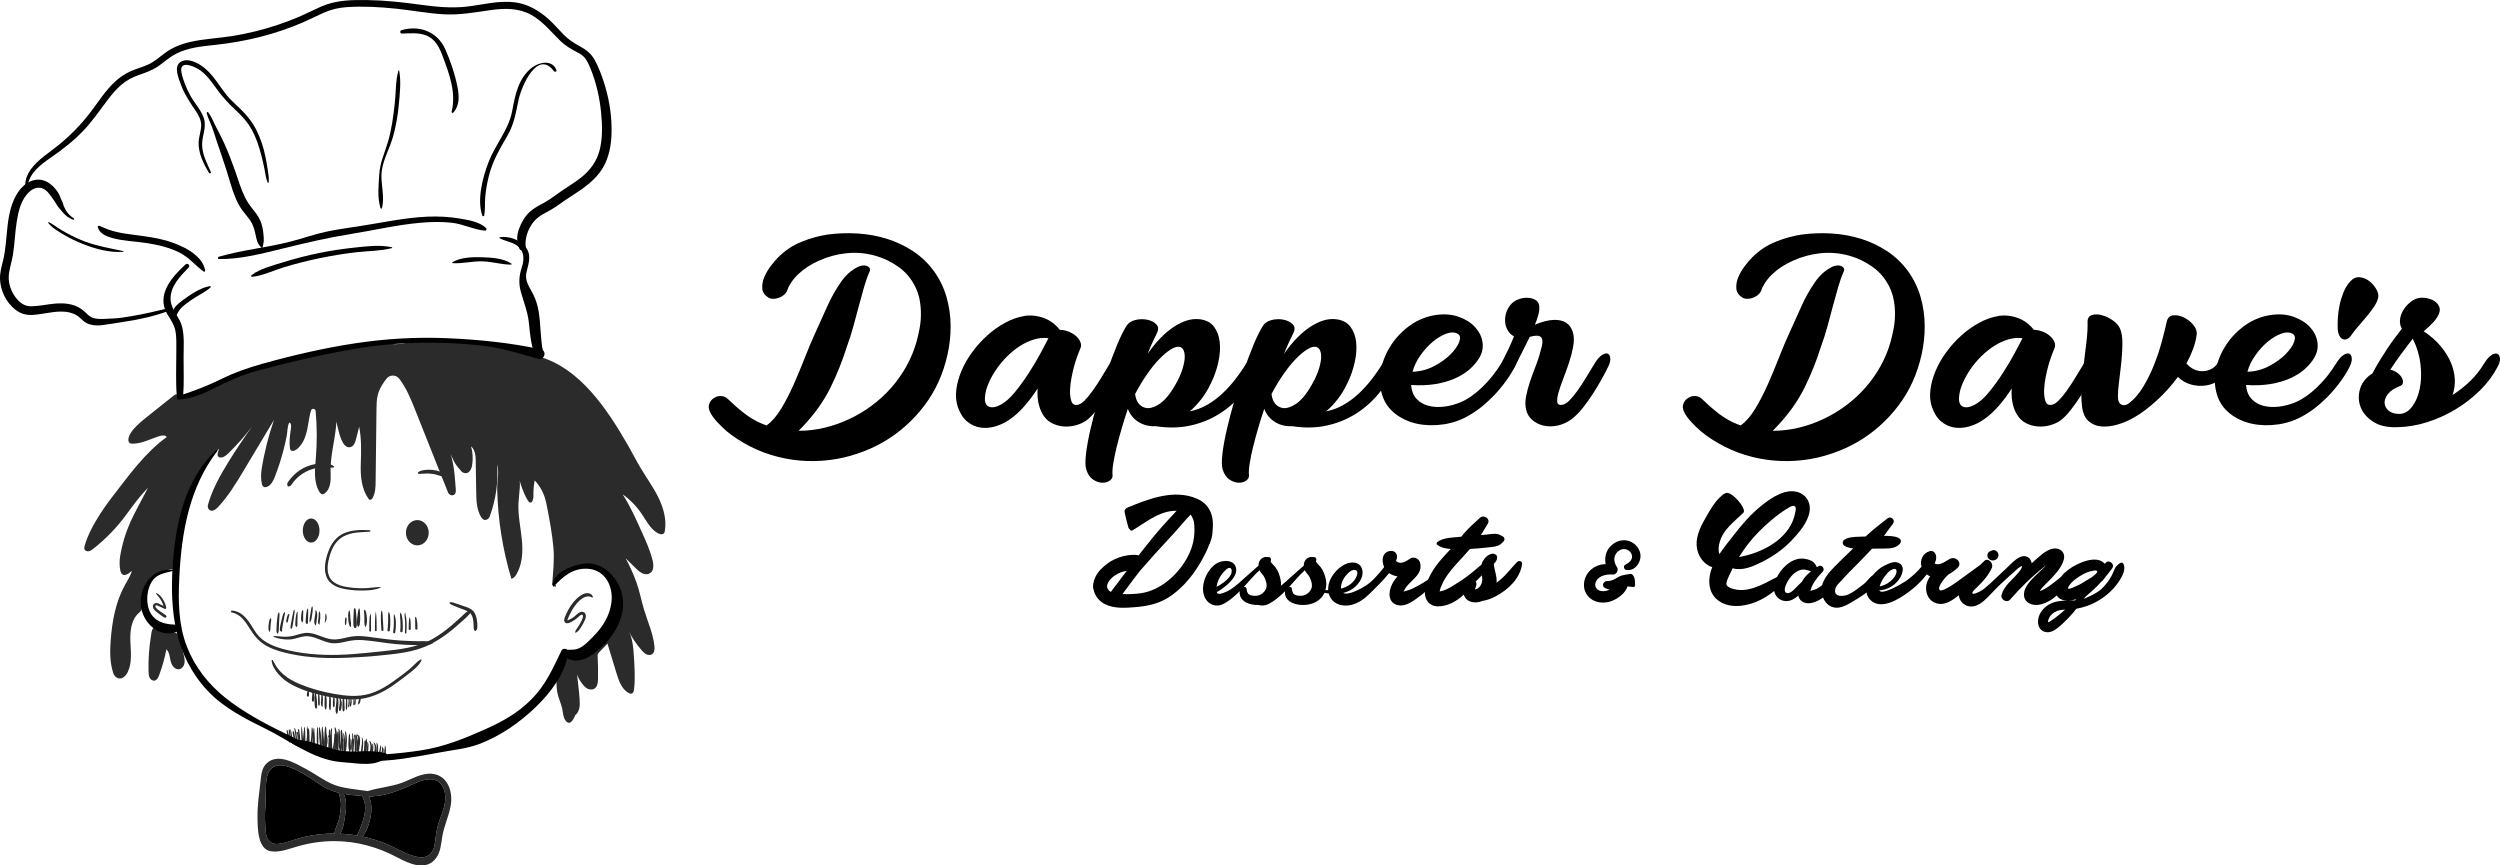 <svg xmlns="http://www.w3.org/2000/svg" id="Layer_2" viewBox="0 0 1259.83 436.15"><defs><style>.cls-1{fill:#2b2b2b;}</style></defs><path class="cls-1" d="m217.49 389.91c-5.24-.41-10.29 2.85-15.01 4.58-5.53 2.03-11.58 2.39-17.12 4.16-.99-.14-1.99-.27-3-.4-.06-.03-.12-.04-.17-.04-.03.0-.05.01-.08.01-3.76-.49-7.56-.96-11.13-1.88-5.98-1.54-11.27-5.89-16.69-8.77-5.46-2.9-14.14-8.31-19.92-2.91-2.63 2.46-2.75 6.22-3.14 9.56-.68 5.8-1.54 11.63-1.47 17.48.07 5.27-.04 16.24 6.73 17.29 4.63.72 9.55-1.38 13.9-2.6 5.87-1.65 11.93-2.53 18.03-2.53 11.2.0 21.86 2.93 31.7 8.18 5.96 3.18 14.73 7.27 19.73.22 2.23-3.15 2.42-6.92 3.01-10.6.87-5.48 3.43-10.49 4.31-15.95 1.13-7-1.66-15.16-9.68-15.8zm-48.92 30.13c-5.06-.02-10.12.52-15.04 1.66-3.64.85-7.12 2.28-10.75 3.13-2.99.69-5.74 1.06-7.77-1.88-1.25-1.82-1.23-5.73-1.37-7.84-.26-3.7.0-7.44.22-11.14.25-4.05-.31-10.37 1.2-14.13 4.35-10.84 21.45 2.45 27.25 6.16 2.67 1.71 5.49 2.79 8.39 3.51.45 1.8 1.04 3.48 1.1 5.48.07 2.47-.36 4.93-.86 7.34-.51 2.44-2.16 5.22-2.37 7.71zm11.57 1.02c-2.91-.51-5.85-.82-8.8-.96 1.84-2.36 2.27-7.37 2.61-9.35.56-3.25.83-7.54-.73-10.7 3.05.56 6.18.82 9.34 1.06 1.15 2.55 1.78 4.8 1.32 8.06-.57 3.94-1.9 7.51-3.62 11.08-.13.27-.16.55-.12.81zm44.17-17.26c-.42 3.77-2.07 7.25-3.25 10.82-1.07 3.22-1.4 6.35-1.81 9.68-1.79 14.44-15.81 4.84-23.33 1.52-4.25-1.87-8.71-3.3-13.27-4.27 3.45-3.98 6.26-14.57 3.19-20.19.52.04 1.03.08 1.54.13.34.03.61-.09.82-.28 5.71-.18 11.78-2.52 16.72-4.6 3.87-1.63 7.46-3.81 11.74-3.91 6.12-.15 8.23 5.86 7.65 11.1z"/><path d="m171.8 404.99c.07 2.47-.36 4.93-.86 7.34-.51 2.44-2.16 5.22-2.37 7.71-5.06-.02-10.12.52-15.04 1.66-3.64.85-7.12 2.28-10.75 3.13-2.99.69-5.74 1.06-7.77-1.88-1.25-1.82-1.23-5.73-1.37-7.84-.26-3.7.0-7.44.22-11.14.25-4.05-.31-10.37 1.2-14.13 4.35-10.84 21.45 2.45 27.25 6.16 2.67 1.71 5.49 2.79 8.39 3.51.45 1.8 1.04 3.48 1.1 5.48z"/><path d="m183.88 409.17c-.57 3.94-1.9 7.51-3.62 11.08-.13.27-.16.55-.12.81-2.91-.51-5.85-.82-8.8-.96 1.84-2.36 2.27-7.37 2.61-9.35.56-3.25.83-7.54-.73-10.7 3.05.56 6.18.82 9.34 1.06 1.15 2.55 1.78 4.8 1.32 8.06z"/><path d="m224.31 403.8c-.42 3.77-2.07 7.25-3.25 10.82-1.07 3.22-1.4 6.35-1.81 9.68-1.79 14.44-15.81 4.84-23.33 1.52-4.25-1.87-8.71-3.3-13.27-4.27 3.45-3.98 6.26-14.57 3.19-20.19.52.04 1.03.08 1.54.13.34.03.61-.09.82-.28 5.71-.18 11.78-2.52 16.72-4.6 3.87-1.63 7.46-3.81 11.74-3.91 6.12-.15 8.23 5.86 7.65 11.1z"/><path class="cls-1" d="m268.47 241.1c2.82 2.67 4.95 6.08 6.13 9.78.55 1.74.89 3.55 1.23 5.34 1.24 6.53 2.47 13.08 3.05 19.71.57 6.54-.21 12.63-.67 19.09 1.65-.94 3-2.86 4.58-4.03 2.06-1.53 4.32-2.78 6.67-3.81 1.68-.74 3.42-1.37 5.23-1.62 3.89-.53 7.81.78 11.26 2.65.59.32 1.18.67 1.6 1.19.51.64.7 1.48.86 2.28 1.5 7.68 3.77 16.71-.52 23.25-2.31 3.51-4.67 7.09-7.96 9.7-1.38 1.1-2.9 2-4.45 2.84-3.57 1.93-7.32 3.51-11.19 4.72-.37.12-.76.24-1.05.5-.28.25-.43.61-.57.96-2.19 5.47-3 11.65-1.33 17.3.61 2.06 1.53 4.03 1.97 6.13.46 2.21.45 4.71 1.97 6.38.48.53 1.21.95 1.89.73.3-.1.55-.31.78-.53.86-.84 1.48-2.02 1.84-3.17 1.21-.89 1.91-2.35 2.19-3.82s.19-3 .09-4.5c-.3-4.88-1.08-9.4-1.38-14.28-.14 2.33 1.09 4.52 2.48 6.4.76 1.02 1.6 2.02 2.71 2.64s2.55.78 3.64.12c1.58-.96 1.81-3.12 1.84-4.97.06-3.79.0-7.58-.18-11.37-.02-.34-.03-.68.07-1 .13-.41.43-.74.73-1.06 1.19-1.27 2.96-3.02 4.15-4.3 1.52 4.98 3.03 9.96 4.55 14.94 1.15 3.79 2.59 7.94 6.04 9.88.53.3 1.17.53 1.73.31.75-.3.97-1.24 1.06-2.05.65-5.45.29-10.97-.06-16.45-.28-4.37-.62-9.45-2.78-13.25 1.8 3.64 4.09 7.04 6.79 10.07.66.74 1.37 1.48 2.26 1.91s2.02.52 2.85-.02c1.25-.81 1.36-2.58 1.21-4.06-.62-6.36-3.39-12.29-5.23-18.42-1.37-4.58-2.23-9.31-3.85-13.81-1.44-3.99-3.39-8.33-5.41-12.06 1.68 1.65 3.36 3.31 5.04 4.96 1.33 1.31 2.71 2.66 4.66 3.01.67.12 1.37.08 2-.18 2.59-1.05 2.48-4.24 1.88-6.7-1.21-4.96-3.32-9.65-5.43-14.31-2.91-6.43-5.83-13.06-9.65-19 3.75 2.67 7.01 6.02 9.58 9.84 2.41 3.57 4.42 7.75 8.22 9.78 1 .53 2.44.79 3.09-.13.21-.3.29-.68.35-1.04.97-5.74-.68-11.63-3.24-16.86s-6.02-9.94-9-14.94c-2.18-3.67-4.11-7.48-6.23-11.19-10.6-18.47-24.42-39.17-44.94-44.88-19.11-5.32-38.95-8.02-58.78-7.99-5.25.0-10.45 2.3-15.65 1.62-6.68-.87-13.44.11-19.87 2.12-4.47 1.4-9.08 1.54-13.66 1.99-13.53 1.34-26.62 5.89-39.6 9.94l-8.6 2.69c-1.41.44-2.79.95-4.13 1.56-2.93 1.33-6.17 2.96-8.82 4.66-2.75 1.76-5.86 2.96-9.08 3.49-1.22.2-2.59.27-3.56-.5-.24-.19-.45-.43-.74-.53-.55-.19-1.11.2-1.57.56l-14.27 11.38c-1.5 1.19-2.95 2.45-4.31 3.79-1.71 1.67-3.39 3.57-4.11 5.88-.33 1.06-.31 2.46.66 2.99.37.2.81.23 1.23.23 4.82.03 9.24-2.5 13.85-3.89 1.09-.33 2.87-.44 3.42.55-10.96 7.87-18.95 19.19-27.17 29.76-3.05 3.93-5.9 8-8.42 12.29-2.37 4.02-4.57 8.25-5.78 12.79-.16.59-.29 1.23-.05 1.79.34.77 1.32 1.08 2.15.92s1.53-.69 2.2-1.21c6.33-4.95 11.97-10.78 16.7-17.28 3.46-4.76 6.82-9.32 10.94-13.53-1.62 3.07-3.24 6.13-4.86 9.2-1.33 2.52-2.66 5.04-3.83 7.63-2.56 5.65-4.38 11.64-5.38 17.76-.38 2.31-.37 4.67.07 6.97.15.78.41 1.61 1.04 2.1 1.38 1.06 3.52-.61 4.8-1.8-.67 2.62-2.22 4.91-3.53 7.28-4.61 8.33-6.37 17.95-7.11 27.44-.44 5.67-.53 11.48 1.3 16.9.31.92.92 1.74 1.76 2.24 2.32 1.36 4.47-.68 5.48-2.75 2.26-4.64 1.6-10.09 1.37-15.25s.27-10.92 4.05-14.43c.5-.46 1.06-.89 1.4-1.48.33-.56.44-1.22.52-1.87.45-3.63.24-7.45 1.79-10.76 2.36-5.03 8.16-7.5 13.66-8.26 1.31-6.27 2.11-12.59 3.74-18.79 3.95-15.01 9.11-30.26 19.51-41.77-.07.93-.62 1.5-.7 2.43-.04.46-.07.95.17 1.35.32.54 1.03.71 1.65.65 1.43-.13 2.59-1.17 3.62-2.17 4.33-4.21 8.34-8.74 11.98-13.55-4.08 5.72-8.39 12.09-12.07 18.08-4.15 6.76-8.07 13.76-10.22 21.41-.25.88-.07 1.88.58 2.51 1.33 1.3 3.28.01 4.46-1.26 5.29-5.66 9.31-12.37 13.29-19.02 4.97-8.31 9.95-16.62 14.92-24.93-2.76 8.07-4.91 16.41-6.21 24.82-.38 2.42-.42 4.91.1 7.31.15.69.44 1.37 1.07 1.64.46.2 1 .12 1.47-.05 2.12-.77 3.21-3.05 4.04-5.14 1.66-4.22 3.12-8.73 4.28-13.19.62-2.38 1.17-4.78 1.65-7.19.45-2.22.27-4.9 1.32-6.93 1.47.46.75 3.49.62 4.5-.34 2.72-.69 5.53-.31 8.26.06.41.14.84.4 1.15.68.8 1.99.37 2.83-.25 3.9-2.85 5.15-7.85 5.91-12.35.42-2.46.78-4.99 1.52-7.36.38-1.23 2.19-1.04 2.31.25.72 7.83.75 15.84.11 23.61-.48 5.83-1.23 12.14 1.79 17.15.38.62.94 1.28 1.66 1.22.28-.02.55-.16.78-.32.91-.6 1.65-1.44 2.13-2.42 1.49-3.08 1.07-6.3 1.06-9.49-.06-10.85 4.57-21.51 2.38-32.37.32 1.61-.06 3.59.13 5.28.21 1.86.6 3.68 1.06 5.5.69 2.68 2.23 10.55 6.07 10.13 2.02-.22 2.78-2.47 3.21-4.16.52-2.07 1.04-4.14 1.55-6.2 1.2 5.98 1.05 12.46.83 18.55s.28 12.55 3.74 17.57c.22.32.5.67.89.73.56.09 1.02-.43 1.31-.92 1.43-2.48 1.51-5.5 1.54-8.37.14-12.12.29-24.24.43-36.36.03-2.45.06-4.93.68-7.31.78-2.99 2.43-5.61 4.35-8.07 1.61-2.06 4.74-2.13 6.36-.09 3.68 4.67 6.04 10.62 8.23 16.11l16.42 41.27c.4 1 1.45 1.66 2.5 1.42 1.46-.33 1.5-1.82 1.42-3.03-.58-8.6-1.27-17.55-5.63-24.98 4.95 11.59 4.26 11.11 8.24 15.73.49.57 1.15 1.01 1.9 1.14 2.27.41 3.37-1.94 3.71-3.92.55-3.19.37-6.5-.53-9.61 2.68 2.37 2.33 6.39 2.39 9.97.07 4.4.14 8.81.22 13.21.07 4.26.2 8.75 2.41 12.4.55.91 1.34 1.83 2.63 1.47.86-.24 1.51-.95 1.82-1.79 3.04-8.34 4.31-17.31 3.69-26.17 1.14 4.11-.07 8.3.02 12.57.34 15.27 2.75 30.48 7.15 45.11 1.16-.24 1.97-1.27 2.57-2.3 3.07-5.22 3.29-11.64 2.68-17.67s-1.95-12.03-1.68-18.08c.24-5.32 1.68-10.87-.31-15.8.77 2.13.78 4.43 1.55 6.56.98 2.73 1.98 5.49 3.55 7.93.37.57 1.01 1.2 1.63.92.27-.12.45-.4.57-.67.41-.89.57-1.87.55-2.86-.04-2.71.2-5.43.72-8.09"/><path class="cls-1" d="m74.87 338.54c.03 1.02.08 2.09.55 3s1.47 1.63 2.48 1.44c1.19-.22 1.83-1.51 2.26-2.64 1.61-4.27 2.85-8.67 3.7-13.15 1.52 1.5 1.64 3.87 2.14 5.95s2.03 4.38 4.16 4.12c1.46-.17 2.53-1.58 2.8-3.02s-.07-2.93-.41-4.36c-.62-2.6-1.24-5.19-1.86-7.79-.19-.81-.41-1.66-.95-2.3-.56-.66-1.4-1.01-2.21-1.32-2.39-.91-5.72-2.53-8.3-2.53-2.81.0-2.74 2.03-3.15 4.5-.98 5.97-1.39 12.04-1.22 18.09z"/><path d="m89.95 201.38c6.72-.48 12.79-3.06 18.72-6.1 6.71-3.44 13.44-6.39 20.74-8.38 14.96-4.08 30.31-7.64 45.55-10.45 16.01-2.96 32.25-4.18 48.52-3.63 8.01.27 16.22.72 24.14 2.02s15.83 3.82 23.72 6c3.07.84 4.39-4.06 1.31-4.75-15.22-3.38-31.69-4.99-47.28-5.66s-31.11.25-46.47 2.58-31.41 6.01-46.73 10.32c-7.01 1.97-13.73 4.26-20.27 7.49-7.28 3.59-14.45 6.33-22.18 8.8-.91.29-.81 1.82.24 1.75h0z"/><path d="m251.77 120.02c2.52 1.44 5.45 1.71 7.97 3.22 4.47 2.69 4.68 7.02 3.21 11.51-1.38 4.21-1.68 7.96-.49 12.27 1.51 5.45 3.5 10.07 4.08 15.82.54 5.36.99 10.56 2.86 15.66.98 2.67 4.91 1.65 4.29-1.18-1.45-6.66-1.12-13.55-2.23-20.27-.49-2.99-1.34-5.81-2.67-8.54-1.92-3.93-4.54-6.8-3.45-11.43s2.76-8.77-.73-12.93c-2.93-3.49-8.37-5.29-12.78-4.61-.23.04-.24.37-.06.47h0z"/><path d="m228.15 132.62c4.86.29 9.81-1.02 14.73-.93s9.73 1.66 14.63 1.67c.31.0.4-.41.15-.57-4.17-2.68-9.94-3.02-14.79-3.16s-10.65.0-14.86 2.5c-.23.14-.12.47.13.48h0z"/><path d="m128.25 137.4c.4.11.81.01 1.12-.26.05-.04-.02-.11-.07-.07-.29.25-.66.33-1.03.23-.06-.02-.08.07-.02.09h0z"/><path d="m126.97 139.5c5.45-.53 10.82-3.21 16.04-4.8 5.91-1.81 11.91-3.31 17.96-4.57 6.25-1.29 12.53-2.34 18.87-3.04 5.88-.65 11.88-.57 17.63-2.05.22-.06.23-.4.0-.45-6.09-1.32-12.41-.5-18.55.15s-11.88 1.5-17.74 2.68c-6.36 1.28-12.65 2.92-18.84 4.85-5.22 1.62-11.31 3.1-15.67 6.51-.28.22-.05.75.3.72h0z"/><path d="m93.51 133.24c-6.93 6.31-14.97 15.44-9.16 25.14 1.64 2.74 3.34 5.02 4.01 8.24s.48 7.01.49 10.44c.03 7.38-.36 14.88.22 22.24.16 2.08 3.07 2.08 3.23.0.5-6.4.18-12.92.21-19.33.02-4.99.45-10.21-.69-15.12-1.16-4.97-5.61-8.64-5.85-13.83-.31-6.64 4.82-11.83 9.09-16.22 1-1.02-.51-2.51-1.56-1.56h0z"/><path d="m105.73 144.2c-4.76.74-9.98 4.41-13.81 7.21-2.39 1.75-6.03 4.73-4.86 8.05.22.62 1 .73 1.37.18 1.04-1.54 1.56-3.14 2.93-4.49 1.63-1.61 3.61-2.97 5.48-4.27 2.97-2.07 6.62-3.62 9.27-6.05.3-.28-.03-.68-.36-.63h0z"/><path d="m49.29 114.48c.84 3.19 4.05 4.52 7.03 5.39 5.62 1.63 11.8 1.71 17.56 2.61 5.72.9 11.39 2.19 16.59 4.82 4.89 2.48 7.9 6.44 12.16 9.56.4.3.82-.19.76-.58-1.38-8.17-12.5-12.99-19.51-15.01-5.24-1.51-10.67-2.19-16.06-2.88-6.61-.84-11.75-1.65-17.63-4.59-.47-.23-1.04.15-.9.69h0z"/><path d="m110.41 130.53c10.75.19 22.02-2.82 32.39-5.36 11.31-2.78 22.54-5.42 34.04-7.26 11.65-1.86 23.23-4.61 34.99-5.65 5.26-.47 10.59-.59 15.85-.01 5.75.63 11.13 3.53 16.73 4 .68.06 1-.88.55-1.32-3.35-3.23-9.01-4.08-13.46-4.83-5.3-.89-10.71-1.14-16.08-.91-11.51.48-22.8 3.02-34.15 4.76-5.6.86-11.21 1.61-16.76 2.79-6.05 1.29-11.88 3.38-17.85 4.93-11.98 3.12-24.57 4.26-36.41 7.72-.63.19-.51 1.14.16 1.15h0z"/><path d="m280.41 35.32c-1.98-5.35-8.61-4.11-12.31-1.27-6.99 5.36-8.5 14.01-10.03 22.06-1.78 9.33-8.45 16.71-11.83 25.46-2.96 7.64-5.97 18.97-3.21 27.03.15.44.89.54.99.0.55-2.93.24-5.9.47-8.87.31-3.96 1.03-7.9 2.04-11.74 1.88-7.17 5.48-13.23 9.15-19.56 3.47-5.99 4.24-11.55 5.67-18.22s9.49-25.51 17.77-14.35c.43.58 1.59.27 1.29-.54h0z"/><path d="m202.53 16.92c4.03-.09 8.04-.59 11.94.83 5.1 1.86 7.04 6.37 8.81 11.13 3.28 8.85 6.65 17.95 4.31 27.41-.11.46.48.86.82.48 3.37-3.72 2.99-8.57 2.06-13.26-1.25-6.3-3.44-12.69-6.02-18.56-3.86-8.8-12.92-12.49-22.15-9.73-.92.27-.77 1.72.23 1.7h0z"/><path d="m200.77 35.6c-1.47 5.18-1.23 10.92-1.81 16.26-.74 6.76-1.6 13.48-3.57 20.01-1.65 5.44-3.89 10.09-4.25 15.83-.34 5.41-1.07 11.92.6 17.15.12.36.67.4.77.0 1.32-5.29-.31-10.87-.29-16.24.02-6.92 3.99-13.16 5.83-19.72 1.47-5.25 2.44-10.7 2.93-16.13s1.24-11.69.17-17.16c-.04-.19-.31-.17-.36.0h0z"/><path d="m106.23 86.62c-1.92-4.36-4.25-8.65-4.38-13.53-.12-4.6 2.39-8.87.89-13.46-1.36-4.14-4.55-7.44-6.67-11.19-1.15-2.03-2.15-4.15-2.96-6.34-.76-2.05-1.62-4.34-1.78-6.54-.39-5.46 7.32-1.73 9.44-.22 3.59 2.57 6.13 6.29 8.68 9.82 2.72 3.77 5.74 7.01 9.15 10.17s6.11 6.15 8.26 10.02c2.28 4.1 3.68 8.54 4.87 13.05.61 2.3 1.11 4.62 1.57 6.95s.68 4.62 1.63 6.73c.11.25.43.08.46-.12.27-2.2-.17-4.44-.5-6.62-.35-2.29-.74-4.57-1.22-6.84-.92-4.33-2.32-8.59-4.27-12.57s-4.78-7.67-8.07-10.84c-1.79-1.73-3.65-3.39-5.36-5.19s-3.28-3.92-4.76-6.01c-2.6-3.67-5.19-7.4-8.82-10.14-2.85-2.15-7.86-4.75-11.36-2.57-1.83 1.14-2.1 3.31-1.76 5.27.4 2.32 1.26 4.63 2.12 6.81 1.79 4.54 4.38 8.42 7.1 12.43 1.52 2.24 2.92 4.69 2.89 7.48s-1.18 5.69-1.28 8.6c-.18 5.45 2.47 10.84 5.25 15.37.36.58 1.15.07.89-.52h0z"/><path d="m104.15 56.97c.61 2.43 1.81 4.73 2.7 7.07s1.57 4.8 2.39 7.19c1.65 4.79 3.29 9.6 4.84 14.43 1.47 4.58 2.64 9.28 4.47 13.74.9 2.21 1.98 4.32 3.37 6.27 1.31 1.84 2.84 3.51 4.13 5.37 1.47 2.12 2.1 4.36 2.65 6.85.28 1.28.51 2.57.95 3.82.38 1.1 1.23 2.21 2.01 3.06.2.22.63.12.69-.18.19-1.01.49-2.08.56-3.1.08-1.14-.04-2.35-.15-3.48-.23-2.42-.67-4.75-1.66-6.98s-2.37-3.93-3.81-5.73-2.76-3.72-3.81-5.82c-2.11-4.25-3.41-8.82-4.98-13.29-1.68-4.79-3.5-9.54-5.6-14.17-1.18-2.59-2.46-5.11-3.81-7.62s-2.39-5.4-4.11-7.76c-.29-.39-.94-.17-.81.34h0z"/><path d="m24.31 112.33c2.04 2.61 5.33 4.44 8.17 6.13s6.08 3.23 9.28 4.49c6.34 2.5 13.42 4.47 20.29 3.95.2-.01.27-.32.05-.37-6.6-1.43-13.18-2.49-19.54-4.9-3.23-1.23-6.33-2.73-9.35-4.4-1.41-.78-2.8-1.62-4.15-2.5-1.49-.97-2.85-2.03-4.45-2.77-.25-.12-.45.16-.28.37h0z"/><path d="m84.63 155.39c-6.17 1.47-12.34 2.94-18.6 3.97-3.14.52-6.29 1.07-9.47 1.15-2.89.08-6.07.54-8.92-.09s-4.22-2.92-6.37-4.51-4.7-2.45-7.29-2.82c-6.16-.9-12.01 1.12-18.13 1.25-2.86.06-4.93-1.09-6.86-3.14-1.76-1.86-3.08-4.15-3.85-6.59s-.96-4.91-.53-7.4c.51-2.98 1.43-5.88 1.91-8.87.89-5.55 1.05-11.19 1.93-16.75.8-5.06 2.14-10.77 5.89-14.51 1.71-1.7 4.05-2.99 6.51-2.31s4 2.8 5.34 4.78c.76 1.12 1.59 2.17 2.24 3.36s1.67 2.2 2.5 3.26c1.58 2.03 3.5 3.78 6 4.55.42.13.68-.49.3-.71-2.31-1.31-4.05-3.59-5.05-6.03-.27-.65-.37-1.35-.64-2-.23-.56-.55-1.08-.76-1.65-.5-1.32-.99-2.53-1.78-3.7-3.05-4.51-7.99-7.64-13.46-5.33-5.39 2.28-8.41 7.98-9.98 13.33-1.71 5.83-1.98 11.97-2.61 17.98-.31 2.99-.73 5.95-1.45 8.87-.77 3.08-1.65 6.18-1.48 9.4.3 5.74 3.1 11.5 7.62 15.1 2.62 2.09 5.57 2.93 8.91 2.72s6.65-.96 9.98-1.38c2.89-.36 5.87-.53 8.72.19 1.25.32 2.43.79 3.52 1.48 1.23.78 2.19 1.9 3.32 2.81 2.79 2.25 6.31 2.43 9.73 2.01 3.6-.45 7.17-1.13 10.76-1.66 7.6-1.12 15.19-2.81 22.4-5.48.8-.29.49-1.49-.36-1.29h0z"/><path d="m14.01 93.17c1.17-6.23 6.51-10.24 11.42-13.62 5.84-4.02 11.34-8.27 16.28-13.39s8.63-10.69 12.82-16.18c1.92-2.52 4-4.95 6.38-7.05 2.65-2.34 5.65-3.93 8.97-5.11s6.72-2.3 9.7-4.34 5.66-4.56 8.9-6.26c6.17-3.24 13.33-3.89 20.15-4.62 15.28-1.64 30.1-5.28 44.23-11.4 3.47-1.5 6.81-3.25 10.26-4.78 3.77-1.67 7.67-2.57 11.79-2.84 8.18-.53 16.52-.06 24.66.79s15.97 2.37 24.03 2.83c8.03.46 15.7-.98 23.61-2.1 7.11-1.01 14.22-1.14 20.64 2.47 5.94 3.34 9.94 8.65 14.78 13.26 2.5 2.38 5.27 3.95 8.3 5.54 1.62.85 3.06 1.73 4.14 3.25s1.8 3.17 2.48 4.83c2.92 7.14 4.62 14.65 5.37 22.31.62 6.31.83 13.06-.83 19.23-1.47 5.47-4.76 9.89-9.16 13.4-3.06 2.44-6.44 4.48-9.69 6.66-2.82 1.89-5.43 4.08-8.4 5.73-2.71 1.5-5.5 2.86-7.83 4.95-2.53 2.28-4.32 5.51-5.48 8.68-1.24 3.41-1.2 6.58.23 9.91.65 1.52 3.36.78 3.17-.86-.4-3.34.54-6.98 2.13-9.91s3.6-4.92 6.49-6.56 5.57-2.98 8.16-4.91c3.19-2.37 6.6-4.44 9.89-6.67 5.46-3.69 10.55-7.95 13.39-14.05 2.63-5.66 3.31-11.93 3.21-18.11-.12-7.97-1.54-15.76-4.04-23.32-1.2-3.63-2.6-7.31-4.44-10.67-1.69-3.09-4.28-5.23-7.36-6.86s-5.86-3.43-8.39-6.02-4.72-5.19-7.32-7.56c-4.83-4.39-10.49-7.76-17.05-8.63-8.02-1.06-16.02 1.12-23.94 2.09-8.34 1.02-16.6.08-24.87-1.05S194.12.21 185.69.05c-8.16-.16-16.2-.08-23.8 3.23-3.54 1.54-6.97 3.35-10.51 4.89s-7.39 3.01-11.17 4.28c-7.42 2.49-15.03 4.38-22.75 5.65-7.27 1.19-14.71 1.42-21.9 3.11-3.41.8-6.78 1.98-9.81 3.76-3.24 1.9-5.91 4.58-9.12 6.52s-6.97 2.78-10.42 4.24c-3.09 1.31-5.84 3.19-8.3 5.47-4.91 4.56-8.45 10.33-12.5 15.6-4.58 5.97-9.86 11.36-15.68 16.13-4.84 3.96-10.46 7.32-14.22 12.43-1.68 2.29-2.64 4.8-2.79 7.64-.04.73 1.15.91 1.29.17h0z"/><path d="m279.73 295.65c.53.0.53-.82.0-.82s-.53.82.0.82h0z"/><path d="m279.15 295.5c4.47-4.92 9.46-9.22 16.75-8.9 9.18.41 13.29 9.02 12.2 17.15-.89 6.6-4.38 12.22-9.02 16.88-2.3 2.31-4.86 5.23-8.01 6.33-2.27.79-4.56.2-6.82.69-.31.07-.59.42-.56.74.23 3.06 3.4 4.41 6.21 4.49 4.64.12 8.86-2.91 12.22-5.81 7.32-6.32 13.14-16.1 11.64-26.05-1.22-8.1-7.82-16.34-16.4-17.08-5.68-.49-19.23 3.88-18.81 11.31.02.29.39.49.61.25h0z"/><path d="m87.06 287.08c-10.04-.98-16.78 8.09-16.14 17.62.58 8.52 8.82 17.05 17.86 13.79 1.95-.7 1.71-3.65-.5-3.7-7.41-.18-13.09-2.92-13.97-11.07-.38-3.56.28-7.53 2.21-10.61 2.48-3.96 6.58-4.31 10.63-5.38.38-.1.26-.61-.09-.64h0z"/><path class="cls-1" d="m186.34 267.21c-4.27-.31-8.96-.2-12.96 1.5s-6.56 5.34-8 9.39c-1.35 3.81-2.38 8.46-.92 12.38 1.61 4.31 5.86 5.8 10.06 6.49 2.87.47 5.79.7 8.7.62 2.85-.08 5.96-.23 8.57-1.49.13-.06.06-.26-.07-.26-2.36-.06-4.71.41-7.07.54s-4.61.06-6.9-.18c-4-.42-9.4-1.21-11.54-5.09-1.85-3.35-1.06-7.63-.03-11.12 1.17-3.98 3.17-7.66 6.93-9.69 4.08-2.2 8.74-2.09 13.23-2.34.47-.03.47-.7.0-.73h0z"/><path class="cls-1" d="m116.69 308.64c4.52.73 7.02 4.68 9.24 8.26s4.78 6.66 8.62 8.71 8 3.12 12.16 4c4.66.98 9.4 1.54 14.16 1.81 4.79.27 9.6.24 14.39.01 4.9-.23 9.8-.45 14.67-.95 9.11-.94 18.33-1.55 26.67-5.67 3.93-1.94 7.55-4.41 10.95-7.17 1.74-1.4 3.41-2.88 5.07-4.38 1.75-1.58 3.74-3.07 4.83-5.18.24-.46-.23-.87-.67-.67-1.85.83-3.16 2.31-4.63 3.67s-2.93 2.68-4.44 3.97c-3.02 2.57-6.2 4.94-9.65 6.89-8.04 4.53-16.99 5.36-25.99 6.32-9.53 1.01-19 2.04-28.61 1.72-4.78-.16-9.55-.6-14.26-1.47-4.32-.8-8.78-1.81-12.77-3.69-2.13-1-4.14-2.29-5.78-3.99-1.75-1.82-2.97-4.05-4.32-6.16-2.16-3.37-5.19-6.87-9.5-6.96-.51-.01-.66.84-.12.92h0z"/><path class="cls-1" d="m227.39 304.54-.03-.57-.68.18c.65.63 1.65.93 2.47 1.29s1.72.7 2.58 1.05c1.6.63 3.49 1.13 4.87 2.17 1.3.98 1.68 2.68 1.89 4.21.13.94.18 1.9.19 2.85.01.89.02 1.57.63 2.25.07.08.22.1.31.04.8-.58.92-1.34.94-2.29.03-1.04-.07-2.07-.22-3.1-.27-1.78-.77-3.68-2.13-4.96s-3.39-1.82-5.17-2.43c-.99-.34-1.97-.7-2.96-1.01s-2.12-.82-3.14-.76c-.38.02-.59.56-.21.76.2.08.36.21.49.38.05.07.17.03.14-.06h0z"/><path class="cls-1" d="m137.99 321.01c2.46.94 5.52 1.41 8.15 1.23s4.85-1.3 7.36-1.58c4.73-.52 8.86 2.78 13.42 3.41 2.66.37 5.23-.25 7.81-.83s5.33-.87 8.1-.67c5.6.39 11.14 1.54 16.75 2.02 3.23.28 6.47.45 9.71.49 1.61.02 3.26.09 4.86-.06 1.33-.13 2.8-.23 3.99-.86.12-.07.14-.29.0-.35-2.27-.97-5.22-.67-7.64-.69-2.84-.03-5.67-.15-8.5-.32-5.65-.33-11.2-1.24-16.81-1.95-2.6-.33-5.22-.47-7.83-.11-2.78.39-5.48 1.37-8.3 1.51-4.74.23-8.75-2.84-13.38-3.29-2.79-.28-5.27.85-7.92 1.47-1.6.37-3.33.5-4.97.43s-3.16-.35-4.76-.31c-.28.0-.3.37-.06.46h0z"/><path class="cls-1" d="m136.87 332.93c.22 2.48 1.78 4.84 3.36 6.7 1.87 2.21 4.18 3.97 6.71 5.34 5.42 2.95 11.61 4.7 17.62 5.97s12.86 2.27 19.18.95c5.63-1.17 10.87-3.92 15.47-7.31 2.36-1.74 4.74-3.45 7.02-5.28s5-3.85 6.17-6.54c.12-.27-.13-.6-.43-.43-2.12 1.24-3.7 3.28-5.58 4.86s-3.79 2.97-5.72 4.39c-4.52 3.33-9.01 6.46-14.48 8.04-5.91 1.71-11.9 1.09-17.87.04-5.9-1.03-11.76-2.64-17.29-4.94-2.92-1.22-5.82-2.78-8.22-4.86-1.16-1.01-2.21-2.13-3.11-3.38s-1.44-2.5-2.18-3.75c-.17-.28-.69-.18-.66.18h0z"/><path class="cls-1" d="m136.15 311.71c-.35.46-.46.98-.56 1.55s-.18 1.17-.24 1.75-.12 1.14-.09 1.7c.03.6.17 1.06.43 1.6.06.13.25.08.29-.04.18-.55.3-1.04.32-1.62.02-.55.02-1.09.06-1.64s.1-1.08.19-1.62c.04-.28.1-.56.13-.84s0-.51-.05-.78c-.04-.24-.35-.22-.47-.06h0z"/><path class="cls-1" d="m140.41 308.67c-.42.76-.54 1.67-.64 2.52-.11.91-.21 1.83-.29 2.75s-.13 1.83-.16 2.75c-.03.81-.12 1.85.39 2.54.09.12.22.11.31.0.52-.69.46-1.72.49-2.54.03-.88.07-1.77.11-2.65s.09-1.76.15-2.64.17-1.82-.06-2.68c-.04-.13-.23-.16-.3-.04h0z"/><path class="cls-1" d="m143.3 308.48c-.61.69-.86 1.79-1.1 2.65-.29 1.03-.52 2.09-.73 3.14-.19.95-.46 1.96-.46 2.93.0.55.48 1.43 1.12.97.08-.06.13-.17.07-.27-.09-.14-.05-.53-.05-.71.01-.38.11-.76.17-1.13.14-.86.27-1.71.43-2.57s.36-1.7.52-2.55c.15-.77.41-1.62.29-2.42-.02-.11-.18-.14-.25-.07h0z"/><path class="cls-1" d="m145.31 309.47c-.28.23-.42.67-.53 1.01-.11.36-.21.72-.3 1.08s-.16.73-.22 1.1c-.03.21-.06.39-.01.6.04.19.11.33.21.49.05.08.17.11.25.03.13-.13.22-.25.31-.42s.12-.34.14-.53c.05-.36.12-.72.19-1.07s.17-.71.27-1.05.23-.75.17-1.11c-.04-.23-.32-.24-.47-.12h0z"/><path class="cls-1" d="m148.22 307.26c-.43.71-.54 1.55-.71 2.35s-.33 1.59-.47 2.39l-.43 2.4c-.08.43-.18.86-.23 1.29-.04.38.06.75.14 1.12.04.18.28.19.37.05.23-.36.42-.66.51-1.08s.14-.87.21-1.3l.39-2.41c.12-.78.22-1.56.32-2.35s.27-1.63.1-2.44c-.02-.09-.15-.1-.2-.03h0z"/><path class="cls-1" d="m149.65 308.37c-.47 1.23-.61 2.53-.73 3.83-.06.63-.08 1.27-.09 1.9.0.31-.06.71.02 1.02.08.29.25.57.42.81.06.08.18.09.23.0.14-.24.3-.53.36-.81s.01-.59.01-.87c0-.66.01-1.32.02-1.98.02-1.29.15-2.57.08-3.86-.01-.19-.26-.22-.32-.04h0z"/><path class="cls-1" d="m152.56 307.46c-.42.2-.51.91-.59 1.31-.11.53-.16 1.07-.21 1.61s-.08 1.08-.04 1.62c.02.27.05.56.12.82.08.28.25.51.4.75.06.11.22.08.26-.03.08-.24.2-.47.24-.72s.05-.55.05-.82c0-.54-.03-1.08-.02-1.62s.04-1.07.05-1.61c.01-.39.11-.99-.18-1.3-.02-.02-.05-.02-.08.0h0z"/><path class="cls-1" d="m157.13 305.75c-.28.61-.35 1.25-.45 1.91s-.2 1.32-.3 1.97c-.19 1.28-.57 2.59-.31 3.88.02.11.17.11.23.03.74-1.11.82-2.52 1.01-3.81.1-.65.17-1.3.24-1.96s.14-1.31-.02-1.97c-.04-.17-.32-.23-.4-.05h0z"/><path class="cls-1" d="m158.95 307.45c.07.6.0 1.29-.07 1.89-.07.65-.19 1.3-.3 1.95s-.23 1.31-.23 1.97c0 .35.06.68.16 1.01s.26.55.45.83c.08.12.25.07.26-.07.03-.32.11-.66.17-.99s.09-.63.13-.95c.09-.69.17-1.39.26-2.08s.11-1.3.03-1.97c-.04-.31-.1-.58-.23-.87-.14-.31-.31-.51-.52-.77-.04-.05-.13.0-.12.05h0z"/><path class="cls-1" d="m160.8 308.21c0 .1-.07.2-.09.31-.03.14-.03.29-.04.44-.02.33-.05.66-.06 1-.02.65-.07 1.29-.17 1.93-.15.98-.57 2.22.47 2.85.1.06.23-.04.2-.15-.12-.4.01-.98.07-1.39.08-.54.16-1.08.2-1.62.04-.58.06-1.16.03-1.74-.01-.28-.06-.56-.1-.83-.03-.16-.05-.32-.1-.48-.04-.11-.14-.23-.17-.34-.03-.13-.23-.1-.23.03h0z"/><path class="cls-1" d="m163.99 309.3c0 .36-.04.71-.04 1.06s-.01.75-.04 1.12c-.06.72-.12 1.46-.29 2.17-.03.12.13.19.2.08.43-.68.74-1.41.8-2.21.03-.39.02-.77-.04-1.16s-.22-.75-.4-1.11c-.05-.09-.19-.05-.19.05h0z"/><path class="cls-1" d="m174.14 311.2c-.31.57-.28 1.29-.33 1.93-.02.33-.03.64-.01.96.02.3.08.64.2.92.04.08.16.07.2.0.16-.25.25-.6.31-.89.06-.32.08-.63.1-.95.03-.62.15-1.32-.09-1.91-.06-.16-.29-.22-.39-.05h0z"/><path class="cls-1" d="m175.81 307.8c-.49 1.3-.4 2.78-.31 4.15s.21 2.79 1 3.99c.08.11.3.12.33-.04.1-.68.11-1.34.03-2.03s-.19-1.33-.25-2c-.14-1.35-.07-2.76-.42-4.07-.05-.2-.31-.17-.38.0h0z"/><path class="cls-1" d="m178.61 306.49c-.41.61-.34 1.65-.39 2.36-.06.82-.09 1.64-.12 2.46s-.07 1.64-.05 2.46-.02 1.79.5 2.52c.22.31.64.33.86.0.49-.75.42-1.66.4-2.52s-.09-1.64-.16-2.46-.14-1.64-.23-2.46c-.08-.71-.05-1.76-.49-2.36-.08-.11-.23-.12-.31.0h0z"/><path class="cls-1" d="m180.91 306.54c-.36.66-.47 1.48-.57 2.21-.12.82-.26 1.64-.32 2.47s-.16 1.67-.13 2.5c.02.69.03 1.57.53 2.11.08.08.21.07.29.0.56-.5.62-1.41.71-2.11.1-.82.08-1.67.1-2.5s-.05-1.67-.09-2.5c-.04-.71-.09-1.51-.37-2.18-.02-.05-.11-.05-.13.0h0z"/><path class="cls-1" d="m183.53 307.4c-.19.62-.03 1.41.02 2.04.05.7.05 1.4.07 2.1.03 1.38-.17 2.9.36 4.21.06.14.26.2.34.04.69-1.3.63-2.91.57-4.33-.03-.73-.13-1.45-.26-2.17-.12-.63-.3-1.51-.78-1.98-.1-.1-.27-.05-.31.08h0z"/><path class="cls-1" d="m186.61 309.46c-.22.62-.3 1.34-.36 2-.06.71-.12 1.42-.14 2.13-.04 1.42-.05 2.85-.02 4.27.0.56.89.56.88.0-.04-1.42-.04-2.85-.02-4.27.01-.71.0-1.42.01-2.13.0-.65.0-1.36-.14-2-.03-.11-.18-.09-.21.0h0z"/><path class="cls-1" d="m189.29 308.58c-.16 1.52-.29 3.02-.31 4.55s-.03 3.03-.04 4.55c0 .56.88.56.88.0-.01-1.52-.03-3.03-.04-4.55s-.15-3.03-.31-4.55c-.01-.12-.18-.12-.19.0h0z"/><path class="cls-1" d="m192.3 307.65c-.13.42-.25.74-.28 1.18-.03.39-.06.77-.08 1.16-.03.83-.02 1.68.0 2.51.04 1.67.16 3.34.28 5.01.05.65 1.06.65 1.02.0-.13-1.67-.2-3.34-.28-5.01-.04-.84-.07-1.67-.13-2.51-.02-.39-.07-.77-.1-1.16-.04-.43-.16-.76-.29-1.18-.02-.07-.13-.07-.15.0h0z"/><path class="cls-1" d="m195.79 308.52c-.06.37-.18.72-.19 1.1-.01.36-.01.72-.01 1.07.0.78.02 1.55.0 2.33-.04 1.55-.12 3.1-.32 4.64-.09.73 1.07.73 1.16.0.18-1.54.3-3.09.27-4.64-.01-.77-.03-1.56-.11-2.33-.04-.34-.09-.67-.14-1.01-.07-.43-.25-.76-.4-1.17-.04-.11-.23-.14-.26.0h0z"/><path class="cls-1" d="m198.46 309.65c-.1 1.45.04 2.92.02 4.38s-.13 2.95-.37 4.41c-.12.7.96 1 1.07.29.25-1.55.39-3.13.34-4.7s-.21-3.06-.82-4.44c-.05-.12-.23-.05-.23.06h0z"/><path class="cls-1" d="m201.71 308.9c-.23.66-.11 1.43-.07 2.12.05.79.12 1.58.15 2.37.08 1.56.03 3.11-.08 4.66-.06.76 1.13.76 1.19.0.12-1.61.11-3.23.0-4.84-.05-.78-.13-1.55-.28-2.32-.13-.7-.27-1.47-.73-2.03-.06-.07-.16-.02-.18.05h0z"/><path class="cls-1" d="m206.4 311.13c-.03.27-.15.51-.2.78-.04.24-.07.47-.09.71-.04.48-.08.95-.1 1.43-.03.97-.05 1.94-.06 2.91.0.68 1.07.68 1.06.0-.01-.97-.03-1.94-.06-2.91-.01-.48-.05-.95-.1-1.43-.02-.22-.05-.43-.09-.65-.04-.28-.18-.55-.21-.83-.01-.11-.16-.11-.17.0h0z"/><path class="cls-1" d="m209.35 310.87c-.21.36-.14.91-.15 1.31.0.51.0 1.03.02 1.54.03 1.01.06 2.02.03 3.04-.02.72 1.12.73 1.12.0.0-1.03.0-2.07-.12-3.09-.06-.49-.12-1-.23-1.48-.09-.42-.17-1.03-.49-1.34-.06-.06-.16-.05-.2.03h0z"/><path class="cls-1" d="m204.11 308.77c-.31.71-.27 1.41-.18 2.17.1.87.2 1.74.23 2.62.06 1.79-.06 3.58-.11 5.37-.01.48.7.47.73.0.13-1.72.2-3.45.13-5.17-.03-.81-.1-1.62-.21-2.42s-.47-1.66-.4-2.5c0-.1-.15-.14-.19-.05h0z"/><path class="cls-1" d="m154.98 306.69c-.34.41-.4 1.13-.49 1.65-.12.64-.21 1.29-.28 1.94s-.11 1.31-.14 1.97c-.03.59-.15 1.35.11 1.9.24.5.99.23 1-.27.03-1.22.1-2.44.11-3.67.0-.61.01-1.22.01-1.83.0-.51.08-1.2-.16-1.66-.03-.05-.12-.07-.16-.02h0z"/><path class="cls-1" d="m155.35 347.52c-.1.15-.18.27-.24.44-.05.14-.1.29-.15.43-.1.32-.19.65-.26.97-.07.35-.12.74-.07 1.1s.26.7.65.63c.07-.01.1-.09.09-.15v.03s-.06.07-.08.11c-.06.03-.04.02.06-.03.06-.03.1-.08.14-.14.03-.05.07-.09.1-.14.1-.17.11-.39.12-.58.01-.3.0-.59-.02-.89s-.04-.59-.05-.89c0-.15-.01-.3-.02-.46s-.05-.27-.09-.42c-.02-.08-.13-.09-.17-.02h0z"/><path class="cls-1" d="m157.5 348.71c-.13.4-.12.84-.15 1.25s-.04.87-.08 1.3-.09.86-.09 1.28c0 .22.01.43.09.63.08.22.23.31.41.41.11.06.28.04.35-.09.04-.08.03-.07-.05.02.07-.04.12-.09.16-.16.04-.07.07-.17.09-.25.05-.18.07-.38.1-.57.07-.45.08-.91.06-1.36s-.07-.89-.15-1.33c-.08-.4-.17-.83-.4-1.17-.09-.13-.29-.11-.34.04h0z"/><path class="cls-1" d="m158.85 348.9c-.27.6-.28 1.29-.32 1.94-.05.75-.05 1.49-.05 2.24s.03 1.5.11 2.24c.07.65.1 1.36.61 1.84.04.04.12.05.17.0.44-.51.44-1.2.44-1.84.0-.74-.04-1.5-.1-2.24s-.14-1.47-.25-2.2c-.1-.66-.18-1.38-.52-1.98-.02-.03-.07-.04-.09.0h0z"/><path class="cls-1" d="m160.53 349.72c-.08-.13-.13-.14-.15-.04.0.06-.02.12-.02.18-.01.12-.02.23-.03.35.0.27-.02.54-.03.82-.01.55-.04 1.09-.04 1.64s0 1.1.03 1.65c.03.44.02 1.04.38 1.36.04.03.09.03.13.0.38-.35.33-1 .35-1.48.02-.59.0-1.18-.04-1.76s-.05-1.17-.12-1.75c-.04-.3.0-1.12-.4-1.18-.08-.01-.15.02-.18.1-.01.04.0.08.01.11.01.02.04.04.06.04s.03.0.04-.01h0z"/><path class="cls-1" d="m161.82 349.95s.09.67.09.74c.02.29.01.57.0.86-.03.57-.1 1.14-.14 1.71s-.08 1.1.0 1.65c.05.42.23 1.1.67 1.27.04.01.09.0.11-.04.1-.19.08-.47.09-.68.0-.3.0-.6.0-.91.0-.61.06-1.21.09-1.82s.03-1.17-.07-1.75c-.07-.39-.2-1.27-.65-1.39-.06-.02-.14.0-.19.05-.06.07-.13.26.02.29h0z"/><path class="cls-1" d="m163.51 350.54c.16.14.14.61.14.8.0.28-.03.56-.05.84-.04.6-.06 1.2-.06 1.8s-.01 1.2.01 1.8.09 1.25.43 1.73c.06.09.18.09.24.0.39-.56.41-1.35.43-2.01.02-.74.02-1.48-.02-2.22-.03-.68-.02-1.39-.19-2.06-.09-.37-.33-1.15-.85-.99-.12.04-.18.2-.08.29h0z"/><path class="cls-1" d="m165.85 350.67s.06 1.61.05 1.79c-.02.62-.06 1.23-.09 1.85-.07 1.16-.16 2.63.47 3.66.05.08.16.06.19-.03.29-.74.25-1.58.26-2.37.0-.83.05-1.66.04-2.5.0-.77-.09-1.58-.37-2.3-.08-.2-.18-.45-.43-.44-.16.0-.26.13-.22.28.01.04.06.07.1.06h0z"/><path class="cls-1" d="m168.17 350.98c-.16.12-.19.35-.22.54-.03.25-.07.51-.1.76-.05.48-.07.96-.09 1.44s-.03.96.0 1.44c.02.37.03 1.03.4 1.25.04.02.1.02.14.0.37-.22.38-.88.4-1.25.02-.48.02-.96.0-1.44s-.04-.96-.09-1.44c-.02-.24-.06-.48-.09-.72-.03-.2-.05-.45-.22-.58-.04-.03-.09-.03-.13.0h0z"/><path class="cls-1" d="m169.55 350.99c-.11.0-.14.06-.08.18.01.1.02.2.03.3.02.2.03.41.04.61.02.36.01.72.0 1.08-.02.76-.12 1.52-.21 2.28-.15 1.3-.59 3.19.32 4.3.06.07.19.05.23-.03.45-.81.45-1.86.52-2.76.08-1 .19-2 .17-3.01-.02-.92-.14-1.85-.51-2.7-.08-.17-.23-.59-.51-.5-.12.04-.17.15-.11.25.02.04.08.04.1.0h0z"/><path class="cls-1" d="m171.21 351.66c-.13.1-.09.24-.09.38.0.27.04.54.07.82.05.49.05 1 .02 1.49s-.11 1.01-.2 1.51c-.09.53-.22 1.09-.18 1.62.02.25.04.83.41.83.44.0.63-.8.71-1.12.24-1 .35-2.06.24-3.09-.06-.57-.17-1.16-.38-1.69-.06-.14-.35-.95-.59-.76h0z"/><path class="cls-1" d="m172.84 351.3c-.13.0-.18 1.49-.19 1.66-.03.64-.04 1.28-.06 1.92s-.02 1.23-.02 1.85c0 .55-.03 1.26.34 1.7.1.12.33.12.43.0.45-.56.33-1.53.31-2.2-.02-.81-.06-1.61-.1-2.42-.04-.76-.1-1.52-.23-2.28-.03-.19-.07-.46-.31-.49-.13-.01-.21.06-.22.18.0.04.04.07.07.07h0z"/><path class="cls-1" d="m174.54 351.22c-.21.43-.16 1.06-.18 1.53-.02.54-.03 1.09-.05 1.63s-.04 1.09-.05 1.63-.04 1.12.15 1.67c.03.1.18.14.24.03.26-.5.31-1.02.34-1.57s.04-1.13.03-1.7-.03-1.13-.09-1.7c-.05-.47-.05-1.12-.32-1.53-.02-.03-.06-.03-.07.0h0z"/><path class="cls-1" d="m175.78 352.09c-.17.25-.11.67-.12.95.0.37-.03.73-.05 1.1s-.05.7-.11 1.04c-.03.18-.05.35-.07.53-.02.2.0.36.03.56.02.18.24.26.35.09s.19-.3.24-.49.09-.37.11-.57c.05-.38.08-.75.1-1.13s0-.76-.03-1.14c-.03-.3-.03-.76-.27-.98-.06-.06-.15-.04-.2.03h0z"/><path class="cls-1" d="m176.61 352.17c-.08.27.0.6-.02.88.0.31-.04.61-.08.92-.1.64-.29 1.29-.14 1.94.04.17.3.21.38.05.33-.6.45-1.34.49-2.03.02-.34.02-.69-.04-1.03-.06-.29-.15-.63-.4-.81-.07-.05-.17.0-.19.08h0z"/><path class="cls-1" d="m178.24 352.17c-.07.11-.06.24-.08.37s-.01.26-.02.39c0 .27.0.54-.04.82s-.07.54-.09.81-.05.52.06.77c.03.05.1.07.15.04.26-.15.38-.44.46-.71s.11-.61.1-.9-.03-.6-.1-.89c-.06-.23-.14-.58-.35-.71-.04-.02-.08.0-.1.03h0z"/><path class="cls-1" d="m179.04 351.99c-.09.27-.19.52-.26.8s-.12.57-.17.86-.08.58-.09.87.07.56.16.84c.02.07.13.09.16.02.13-.24.26-.47.32-.74.06-.3.08-.6.1-.9.02-.28.01-.57.0-.85.0-.3-.05-.59-.09-.88-.01-.08-.12-.11-.15-.02h0z"/><path class="cls-1" d="m181.49 351.37c-.12.09-.17.22-.24.35-.08.14-.14.31-.2.46-.11.28-.22.58-.31.87-.19.61-.34 1.23-.18 1.86.02.1.13.11.2.05.53-.42.74-1.06.87-1.7.07-.32.1-.66.12-.99.0-.15.02-.31.0-.46s-.03-.29-.11-.43c-.03-.05-.1-.05-.14-.02h0z"/><path class="cls-1" d="m164.02 365.98c-.4.89-.38 2-.44 2.96-.07 1.06-.13 2.11-.17 3.17-.08 2.08-.35 4.4.4 6.38.05.14.23.13.28.0.77-1.93.56-4.21.52-6.26-.02-1.06-.06-2.11-.11-3.17-.04-.99.0-2.14-.38-3.06-.02-.04-.08-.07-.11-.01h0z"/><path class="cls-1" d="m166.01 367.45c-.37.73-.28 1.78-.31 2.57-.03.92-.08 1.84-.11 2.76s-.08 1.84-.12 2.76-.12 1.93.19 2.79c.04.11.2.15.26.03.42-.77.48-1.76.54-2.61.06-.95.08-1.91.09-2.87s-.01-1.91-.06-2.87c-.04-.8.02-1.86-.39-2.57-.02-.03-.06-.03-.08.0h0z"/><path class="cls-1" d="m167.12 366.85c-.48.68-.46 1.81-.55 2.62-.11 1.01-.17 2.03-.17 3.04.0 1.86-.02 3.97.72 5.71.07.16.27.05.28-.08.11-.94.0-1.87-.05-2.81s-.11-1.95-.12-2.93-.01-1.88.0-2.83c0-.47.03-.94.05-1.41.02-.44.08-.88-.07-1.31-.01-.04-.06-.05-.09-.01h0z"/><path class="cls-1" d="m168.74 366.81-.03.06-.15-.11c.14.4.14.87.19 1.29.05.45.1.89.12 1.35.05.87.06 1.75.06 2.63s0 1.79.02 2.68c.02.84.0 1.72.36 2.51.05.1.23.11.28.0.35-.79.32-1.66.34-2.51.02-.96.01-1.92-.02-2.88-.04-.88-.09-1.76-.22-2.64-.12-.81-.24-1.8-.67-2.51-.04-.07-.11-.11-.19-.11-.19.0-.31.09-.26.29.01.04.05.06.09.07h.05c.07.0.09-.07.05-.12h0z"/><path class="cls-1" d="m171.84 367.87c-.27.83-.18 1.86-.18 2.73.0.93.02 1.86.05 2.79s.07 1.86.14 2.79c.06.75.04 1.83.62 2.39.06.06.18.07.24.0.51-.63.39-1.64.37-2.39-.03-.96-.09-1.93-.17-2.89s-.16-1.93-.27-2.89c-.09-.83-.13-1.8-.47-2.57-.07-.15-.28-.09-.32.04h0z"/><path class="cls-1" d="m170.5 367.6c.15.36.14.65.09 1.03-.07.52-.1 1.03-.13 1.55-.06 1.07-.04 2.14.01 3.21.1 1.97.29 4.12 1.25 5.88.08.14.28.07.29-.08.14-2.29-.43-4.62-.6-6.91-.08-1.14-.12-2.29-.17-3.43-.02-.42.02-1.49-.67-1.37-.05.0-.09.08-.07.12h0z"/><path class="cls-1" d="m173.96 368.42c-.12.38-.04.81-.02 1.21.03.47.05.94.07 1.41.02.92.0 1.83-.06 2.74s-.16 1.84-.25 2.75c-.08.86-.29 1.84-.01 2.68.04.12.19.14.26.03.5-.76.55-1.83.66-2.71.12-.95.18-1.9.21-2.86s-.01-1.9-.13-2.84c-.09-.73-.16-1.86-.67-2.43-.02-.02-.05.0-.06.02h0z"/><path class="cls-1" d="m172.94 369.45c.11.84.14 1.76.15 2.61s0 1.67.0 2.5c-.02 1.65.03 3.31.77 4.81.05.09.22.05.2-.06-.18-1.7-.17-3.41-.19-5.11-.01-.83-.02-1.67-.12-2.5-.05-.38-.1-.76-.19-1.13-.11-.44-.29-.77-.47-1.17-.03-.07-.16-.04-.15.04h0z"/><path class="cls-1" d="m169.04 369.74c-.32.7-.34 1.58-.43 2.34-.1.82-.17 1.64-.2 2.46-.07 1.6-.18 3.42.32 4.96.04.12.22.13.25.0.19-.74.22-1.55.25-2.31.04-.85.04-1.71.06-2.56s.04-1.64.05-2.46c0-.77.14-1.64-.04-2.4-.03-.11-.21-.15-.26-.03h0z"/><path class="cls-1" d="m162.66 366.21c-.6.25-.51 1.31-.54 1.82-.06 1.12-.05 2.25-.02 3.37.06 2.21.09 4.57.9 6.65.05.13.28.17.31.0.32-1.98.03-3.97-.13-5.96-.08-1.01-.17-2.02-.27-3.02-.05-.51-.1-1.01-.17-1.51-.06-.44-.14-.86-.04-1.3.0-.03-.02-.07-.06-.06h0z"/><path class="cls-1" d="m160.88 366.43c-.21.32-.15.75-.15 1.12.0.51.02 1.03.03 1.55.03.96.09 1.92.16 2.87.15 1.94.22 3.93.91 5.77.03.08.17.1.19.0.39-1.94.12-3.93-.08-5.88-.1-.96-.22-1.92-.37-2.87-.08-.51-.16-1.01-.26-1.51-.07-.37-.09-.78-.36-1.05-.02-.02-.05-.01-.06.0h0z"/><path class="cls-1" d="m159.98 366.41c-.2.24-.19.53-.21.84-.03.47-.05.94-.07 1.41-.03.9-.06 1.81-.08 2.71-.03 1.77-.05 3.6.31 5.35.02.1.18.1.2.0.36-1.75.33-3.57.3-5.35-.02-.9-.05-1.81-.09-2.71-.02-.47-.04-.94-.07-1.41-.02-.31-.01-.6-.22-.84-.02-.02-.06-.02-.07.0h0z"/><path class="cls-1" d="m158.13 366.86c-.2.28-.2.66-.23.99-.05.45-.07.9-.08 1.35-.03.83-.03 1.67.0 2.5.04 1.72.23 3.36.67 5.02.03.12.2.09.21-.03.05-1.71-.03-3.38-.12-5.09-.05-.83-.07-1.67-.11-2.5-.02-.42-.03-.83-.05-1.25-.02-.33.0-.7-.18-.99-.02-.04-.07-.03-.09.0h0z"/><path class="cls-1" d="m157.16 366.57c-.22.82-.15 1.67-.19 2.51s-.07 1.66-.15 2.49c-.16 1.7-.54 3.4-.54 5.11.0.12.17.17.23.06.82-1.52 1.05-3.37 1.17-5.07.06-.89.09-1.79.04-2.68-.04-.83-.07-1.68-.41-2.44-.03-.07-.13-.04-.15.02h0z"/><path class="cls-1" d="m155.44 366.99c-.19.22-.2.49-.23.77-.04.42-.05.84-.07 1.27-.03.81-.02 1.63-.02 2.44.0 1.62-.02 3.24.38 4.82.03.11.2.11.23.0.36-1.59.29-3.2.24-4.82-.02-.81-.04-1.63-.09-2.44-.02-.42-.05-.85-.1-1.27-.04-.28-.06-.55-.25-.77-.02-.02-.07-.02-.09.0h0z"/><path class="cls-1" d="m154.69 365.98c-.14.78-.03 1.61.0 2.4s.05 1.59.07 2.39.03 1.6.05 2.39c.02.73.0 1.6.31 2.27.04.08.16.07.2.0.33-.66.31-1.54.31-2.27.0-.83-.05-1.66-.11-2.48s-.16-1.66-.27-2.48c-.1-.74-.17-1.54-.47-2.23-.02-.05-.1-.03-.11.01h0z"/><path class="cls-1" d="m153.31 366.4c-.15.3-.13.64-.15.97-.02.44-.02.87-.03 1.31-.02.81-.03 1.62-.06 2.43-.06 1.62-.29 3.29.09 4.87.02.09.14.07.17.0.62-1.52.54-3.25.53-4.87.0-.81-.02-1.62-.07-2.43-.03-.44-.05-.87-.11-1.31-.04-.33-.04-.69-.23-.97-.03-.05-.11-.05-.13.0h0z"/><path class="cls-1" d="m151.92 366.01c-.19 1.67-.14 3.34-.1 5.02.02.82.06 1.64.12 2.46.05.74.07 1.59.44 2.24.06.11.22.07.26-.03.27-.71.15-1.56.1-2.31-.06-.85-.12-1.7-.19-2.55-.14-1.62-.22-3.25-.5-4.85-.01-.08-.12-.05-.13.02h0z"/><path class="cls-1" d="m150.13 367.68c.13.0.24 3.94.25 4.32.03.72.04 1.43.07 2.15.03.58-.06 1.44.33 1.92.05.06.15.05.2.0.46-.53.34-1.6.34-2.25.0-.88-.04-1.77-.12-2.64s-.17-1.71-.31-2.56c-.07-.42-.09-1.34-.74-1.2-.05.01-.08.05-.09.09l-.02.06c-.02.05.03.11.08.11h0z"/><path class="cls-1" d="m148.39 367.09c-.07-.07-.02.37-.02.39.02.13.04.26.06.39.04.3.1.6.15.91.09.57.18 1.15.25 1.73s.11 1.13.17 1.69c.05.53.06 1.13.3 1.62.03.06.14.07.17.0.3-.66.2-1.56.14-2.27-.08-.83-.18-1.66-.35-2.48-.08-.4-.17-.81-.29-1.21-.08-.26-.15-.71-.36-.9-.26-.23-.45.16-.25.2.04.0.07-.04.04-.07h0z"/><path class="cls-1" d="m146.35 367.46c-.12.58-.03 1.18.0 1.77s.08 1.17.13 1.75c.1 1.12.15 2.4.68 3.42.04.08.17.06.19-.03.26-1.12.0-2.37-.18-3.49-.09-.58-.19-1.15-.3-1.73s-.17-1.18-.42-1.71c-.02-.05-.11-.04-.12.02h0z"/><path class="cls-1" d="m145.61 367.58c-.05.09-.1.12-.12.23-.01.09.0.19.0.28.02.22.06.43.09.65.05.45.09.91.12 1.36s.02.88.02 1.32c0 .37-.08.89.1 1.23.03.06.13.08.18.02.26-.3.27-.83.31-1.21.04-.47.03-.94.01-1.41s-.07-.93-.14-1.39c-.03-.22-.06-.44-.12-.65-.03-.1-.06-.23-.13-.32-.06-.08-.12-.09-.2-.14-.04-.03-.1.0-.12.03h0z"/><path class="cls-1" d="m144.74 368.36c.04-.12.09-.23.13-.34l-.4-.05c-.07.54.07 1.13.15 1.67s.19 1.05.3 1.57.24 1.04.39 1.54.3 1.07.58 1.52c.05.08.17.04.17-.05.05-.55-.07-1.14-.14-1.68s-.16-1.03-.27-1.54-.21-1.04-.33-1.56-.22-1.1-.48-1.57c-.13-.23-.49-.02-.35.21.06.1.13.2.18.3.01.03.06.02.06.0h0z"/><path class="cls-1" d="m176.07 369.75c-.29.67-.33 1.44-.39 2.16-.07.79-.1 1.58-.11 2.37-.02 1.51-.05 3.14.57 4.54.06.12.26.09.29-.04.35-1.46.13-3.02.08-4.51-.03-.76-.04-1.52-.06-2.28s.02-1.51-.17-2.22c-.02-.08-.16-.11-.19-.03h0z"/><path class="cls-1" d="m177.38 369.48c-.04.36.08.73.11 1.1s.02.75.0 1.13c-.05.83-.19 1.64-.31 2.46-.11.75-.21 1.5-.21 2.26s.04 1.65.48 2.25c.06.08.22.09.24-.03.17-.79-.03-1.68.0-2.49s.14-1.6.23-2.4.19-1.59.13-2.38c-.05-.62-.11-1.48-.56-1.94-.04-.04-.09.0-.09.04h0z"/><path class="cls-1" d="m178.54 370.09c-.14.27-.09.57-.07.86.03.39.05.79.08 1.18.06.76.11 1.52.15 2.28s.08 1.52.12 2.29c.03.7.0 1.49.37 2.11.05.09.19.1.24.0.32-.64.25-1.41.21-2.11-.05-.79-.11-1.58-.21-2.37s-.19-1.52-.31-2.27c-.06-.39-.13-.78-.21-1.16-.06-.29-.09-.59-.3-.81-.02-.02-.05-.01-.06.0h0z"/><path class="cls-1" d="m179.82 370.7c.07-.14.14-.27.22-.41h-.3c.37.59.71 1.09.86 1.79s.15 1.38.07 2.07c-.1.85-.33 1.69-.45 2.54-.11.75-.26 1.61.19 2.29.06.09.23.12.28.0.35-.8.34-1.76.47-2.61s.3-1.72.32-2.59c.03-1.25-.25-3.08-1.51-3.71-.11-.05-.28.0-.26.15.02.16.03.32.04.48.0.04.06.06.07.02h0z"/><path class="cls-1" d="m178.77 370.23c.15.71.32 1.35.31 2.09s-.07 1.45-.12 2.18c-.05.77-.11 1.54-.15 2.31s-.12 1.51.08 2.26c.03.11.2.14.25.03.37-.72.42-1.5.49-2.29.07-.85.11-1.71.11-2.57.0-.76.01-1.54-.1-2.29-.09-.62-.24-1.35-.73-1.79-.06-.06-.15.0-.14.08h0z"/><path class="cls-1" d="m180.8 370.52c-.24.59-.22 1.31-.29 1.94-.08.68-.16 1.35-.27 2.03s-.22 1.31-.36 1.95c-.13.61-.32 1.27-.21 1.9.03.16.27.22.37.1.41-.49.53-1.16.64-1.77.13-.69.24-1.38.31-2.08s.12-1.37.13-2.05c0-.64.07-1.41-.18-2.01-.03-.07-.11-.07-.14.0h0z"/><path class="cls-1" d="m179.34 370.09c-.14.66.07 1.44.14 2.1.07.76.14 1.52.18 2.28s.06 1.53.08 2.29c.02.69.02 1.39.3 2.03.04.09.18.08.22.0.39-.65.41-1.46.41-2.2s-.06-1.53-.15-2.29-.22-1.48-.39-2.2c-.16-.65-.3-1.5-.72-2.03-.02-.02-.07-.01-.07.02h0z"/><path class="cls-1" d="m182.29 371.55c-.04.39.07.81.11 1.21s.03.82.0 1.24c-.04.87-.17 1.72-.29 2.58s-.26 1.66-.27 2.5c0 .54.1 1.15.7 1.3.15.03.23-.13.14-.24-.18-.21.0-.81.0-1.05.03-.37.07-.74.1-1.11.07-.77.17-1.54.21-2.31s.06-1.52-.04-2.28c-.08-.59-.17-1.41-.6-1.86-.03-.03-.08.0-.09.04h0z"/><path class="cls-1" d="m184.56 372.13c-.15.78-.14 1.59-.22 2.38s-.19 1.61-.33 2.4-.3 1.54-.48 2.3c-.15.64-.41 1.43.19 1.89.11.09.31.08.35-.09.13-.68.38-1.35.51-2.04.15-.75.24-1.52.3-2.29s.08-1.56.07-2.35c-.01-.73-.02-1.51-.22-2.21-.02-.08-.15-.09-.17.0h0z"/><path class="cls-1" d="m183.89 372.85c-.13.59-.08 1.25-.11 1.85-.04.66-.08 1.31-.16 1.96s-.2 1.31-.34 1.96c-.07.32-.13.64-.19.96-.05.29-.02.51.03.79.02.08.13.1.18.05.26-.25.4-.44.52-.78.11-.31.2-.62.27-.94.14-.65.24-1.31.3-1.97s.08-1.36.04-2.03c-.04-.61-.07-1.32-.32-1.88-.04-.1-.21-.07-.24.03h0z"/><path class="cls-1" d="m185.12 373.82c-.05.53.0 1.06-.05 1.59-.04.57-.12 1.13-.21 1.7-.15.99-.43 2.31.21 3.18.07.09.23.1.26-.03.13-.54.14-1.11.17-1.67s.11-1.14.16-1.71.1-1.12.04-1.69c-.03-.27-.06-.55-.15-.81s-.19-.41-.36-.6c-.03-.04-.08.0-.09.04h0z"/><path class="cls-1" d="m186.2 373.62c-.06.01.18.64.2.73.08.28.15.56.19.84.09.58.09 1.17.06 1.75s-.13 1.19-.22 1.78c-.08.45-.27 1.17.06 1.56.05.06.14.06.2.03.31-.15.43-.6.51-.91.1-.38.16-.77.21-1.17.11-.79.14-1.6.03-2.39-.09-.74-.32-1.47-.74-2.09-.11-.16-.34-.48-.57-.3-.09.07-.1.19-.01.27.01.01.04.02.06.01h.04c.07-.04.04-.13-.03-.12h0z"/><path class="cls-1" d="m188.24 374.2c-.03.23.17.48.26.68.12.27.2.57.26.86.14.65.1 1.33.02 1.98-.04.36-.11.72-.15 1.08-.04.33-.11.71-.02 1.04.07.24.31.45.57.38.18-.05.25-.21.22-.38-.01-.1-.17-.11-.21-.03l.13.08v-.08c.04-.05.05-.13.06-.19.03-.16.06-.32.09-.48.04-.31.09-.62.12-.93.06-.59.1-1.18.02-1.77-.06-.49-.17-.98-.41-1.41-.16-.29-.51-.92-.92-.88-.03.0-.05.02-.05.05h0z"/><path class="cls-1" d="m189.75 374.39c.03.12.0.32.0.46s.03.26.04.39c.02.27.04.54.03.8-.01.48-.08.96-.14 1.44-.1.81-.17 2 .7 2.42.1.05.23.0.22-.13-.01-.42-.08-.84-.1-1.25-.02-.46.0-.93.03-1.39.02-.5.02-.99-.06-1.48-.04-.27-.11-.53-.21-.78-.04-.11-.09-.23-.17-.32-.06-.09-.14-.13-.18-.24s-.21-.03-.18.08h0z"/><path class="cls-1" d="m191.76 375.62c-.2.41-.23.9-.3 1.34-.08.47-.18.93-.3 1.39s-.25.92-.39 1.37c-.13.43-.32.89-.22 1.34.02.09.14.14.22.09.41-.26.59-.78.75-1.23s.28-.95.36-1.44.15-.97.18-1.46.06-.99-.13-1.42c-.03-.06-.13-.06-.16.0h0z"/><path class="cls-1" d="m193.25 377.11c.02.19-.03.39-.02.58s0 .39.01.59c0 .37.02.73.0 1.1-.03.74-.2 1.52-.11 2.26.01.09.12.13.17.05.45-.63.54-1.52.55-2.27.0-.39.0-.79-.07-1.18-.03-.19-.07-.39-.12-.57-.06-.21-.17-.39-.24-.59-.03-.09-.19-.08-.18.02h0z"/><path class="cls-1" d="m192.5 376.36c-.02.45.04.91.01 1.36s-.12.9-.24 1.34-.3.89-.47 1.33-.37.9-.44 1.37c-.01.1.09.17.17.1.37-.34.64-.82.86-1.27.24-.47.42-.97.55-1.49.23-.88.34-2.08-.31-2.8-.05-.06-.14.0-.14.06h0z"/><path class="cls-1" d="m193.94 375.79c-.14 1.02-.05 2.06-.15 3.08s-.38 2.07-.37 3.11c0 .11.14.14.2.06.6-.88.75-2.01.82-3.05s.11-2.21-.3-3.2c-.03-.08-.19-.12-.21.0h0z"/><path class="cls-1" d="m187.89 375.23c.22.13.34-.34.04-.39-.24-.04-.34.22-.36.41-.04.37.0.75-.02 1.12-.03.74-.13 1.48-.29 2.2-.08.38-.18.75-.27 1.12-.09.35-.19.72-.17 1.08.0.12.15.18.24.1.36-.32.55-.84.7-1.29.15-.48.24-.99.3-1.48s.09-1.01.08-1.51c0-.24-.01-.49-.04-.73-.01-.13-.03-.25-.05-.38-.01-.07-.02-.14-.04-.2-.13-.05-.15-.1-.06-.17-.08-.02-.13.09-.06.14h0z"/><path class="cls-1" d="m184.11 374.15v-.29c-.13-.09-.24-.18-.36-.27-.11.57-.03 1.19-.04 1.77-.02.61-.06 1.22-.14 1.83-.11.9-.14 2.16-.9 2.79-.07.05.0.16.08.14 1.03-.29 1.33-1.55 1.48-2.47.11-.66.17-1.32.18-1.98s.04-1.46-.21-2.08c-.09-.23-.48-.23-.46.06.01.22.1.44.28.58.06.05.15-.03.09-.09h0z"/><path class="cls-1" d="m177.83 372.59c.02-.14.01-.13-.02.03-.01.07-.02.14-.03.21-.01.14-.01.28-.02.42-.02.32-.04.65-.05.97-.03.6-.06 1.2-.11 1.8s-.1 1.2-.15 1.8c-.05.52-.21 1.24.05 1.73.05.08.17.1.23.03.37-.39.39-1.11.45-1.62.07-.62.12-1.24.15-1.86.06-1.2.21-2.54-.06-3.72-.03-.12-.19-.2-.3-.12-.13.09-.23.18-.22.34.0.05.07.06.08.01h0z"/><path class="cls-1" d="m176.81 372.46.02-.1-.17-.05c-.13.51-.03 1.06-.04 1.58.0.58-.03 1.16-.1 1.74s-.18 1.14-.32 1.7c-.07.27-.14.55-.2.82-.05.23-.11.52-.33.66-.07.05-.05.19.05.18.48-.05.66-.48.82-.88.26-.63.41-1.31.5-1.98s.14-1.29.13-1.94c-.01-.6-.02-1.38-.35-1.9-.05-.09-.18-.03-.16.07l.02.1c.01.07.12.07.14.0h0z"/><path class="cls-1" d="m173.16 373.29c-.06-.32.13-.3.31-.3l-.26-.26c.13 1.1.28 2.19.2 3.3-.04.55-.12 1.09-.24 1.63-.06.27-.12.53-.18.8-.05.2-.07.54-.25.67-.09.06-.06.22.06.22.53.0.76-.45.95-.88.26-.62.39-1.3.46-1.96.14-1.3.04-2.7-.51-3.9-.05-.1-.19-.15-.3-.12-.35.11-.48.54-.34.86.03.06.11.01.1-.04h0z"/><path class="cls-1" d="m169.93 371.55c-.06-.21.0-.38.18-.52l-.32-.25c-.14.59-.12 1.24-.17 1.84s-.1 1.24-.18 1.86-.18 1.24-.29 1.85c-.11.56-.29 1.18-.12 1.74.03.09.14.12.2.05.41-.4.53-1.04.64-1.59.13-.64.24-1.28.31-1.93s.12-1.27.14-1.91.05-1.31-.11-1.91c-.06-.24-.42-.18-.43.06.0.26-.04.48.04.73.02.07.11.04.11-.03h0z"/><path class="cls-1" d="m168.64 370.22c-.02-.1.01-.16.11-.17l-.19-.25c-.12.58-.08 1.21-.11 1.8-.03.66-.08 1.31-.16 1.96s-.17 1.29-.28 1.93c-.05.31-.12.62-.17.93-.02.14-.05.29-.07.43.0.03-.06.56-.25.35-.07-.08-.2.0-.17.1.13.47.69.27.87-.05s.24-.73.32-1.09c.09-.43.17-.86.23-1.29.13-.82.2-1.65.25-2.47.02-.44.04-.87.03-1.31s.01-.88-.1-1.29c-.05-.18-.27-.18-.37-.05-.12.17-.15.32-.08.52.03.1.17.06.15-.04h0z"/><path class="cls-1" d="m165.41 371.71c-.02-.36.2-.57.52-.64l-.34-.2c.68 1.63.48 3.29.33 5-.07.77-.24 1.68.0 2.43.19.58.82 1 1.39.65.11-.07.03-.22-.08-.2-.85.15-.57-1.57-.54-1.99.05-.71.13-1.42.17-2.14.07-1.36.02-2.81-.77-3.97-.11-.16-.29-.17-.44-.06-.34.27-.44.71-.37 1.13.01.07.13.06.13-.02h0z"/><path class="cls-1" d="m170.33 368.93h.04s.07-.06.07-.11c0-.11-.05-.18-.17-.19-.24-.01-.28.34-.3.49-.14 1.19-.15 2.39-.21 3.59s-.11 2.32-.15 3.48c-.04 1.06-.19 2.39.23 3.39.07.16.34.15.41.0.37-.8.3-1.79.32-2.65.03-.95.02-1.9.0-2.85s-.04-1.9-.06-2.85c-.01-.49-.01-.98-.03-1.48.0-.11-.03-1.12-.21-.99-.08.05-.03.2.07.16h0z"/><path class="cls-1" d="m166.43 370.42c-.24.05-.12 1.9-.13 2.15-.01.74-.03 1.48-.07 2.22s-.1 1.42-.18 2.13c-.04.35-.07.71-.11 1.06-.03.23-.06.72-.35.77-.1.01-.13.16-.06.22.24.21.54.16.78-.04.35-.31.4-.81.47-1.24.2-1.2.26-2.42.27-3.63.0-.6.0-1.21-.05-1.81-.04-.54-.02-1.19-.21-1.7-.06-.16-.27-.45-.47-.27-.12.1-.06.27.08.32.03.01.07.0.09-.04v-.03c.04-.05.0-.1-.06-.09h0z"/><path class="cls-1" d="m163.79 369.3c-.09-.07.03.42.04.43.05.19.1.38.15.57.1.38.19.76.25 1.15.11.75.14 1.51.08 2.26s-.21 1.5-.43 2.21c-.17.55-.49 1.61-1.2 1.62-.11.0-.12.15-.02.18.85.29 1.5-.46 1.79-1.19.44-1.11.63-2.3.61-3.49-.02-1.12-.22-2.29-.68-3.31-.09-.2-.3-.8-.64-.66-.16.07-.21.28-.05.37.09.05.21-.08.12-.15h0z"/><path class="cls-1" d="m158.22 369.19c-.11-.14-.21-.26-.25-.44-.04-.22-.33-.13-.35.05-.04.34.04.68.08 1.02s.05.69.06 1.03c.02.65-.02 1.29-.08 1.94s-.16 1.33-.27 1.99c-.06.35-.12.69-.17 1.04-.02.13-.03.25-.05.38.0.1-.02.2-.03.29-.06.12-.03.17.1.12-.02-.14-.19-.17-.25-.03-.06.15.02.3.18.35.25.09.43-.11.51-.32.35-.82.43-1.82.56-2.7s.2-1.75.18-2.63c0-.45-.04-.9-.11-1.34s-.12-.89-.37-1.25l-.2.26c.15.06.26.19.36.3.05.05.15-.02.1-.08h0z"/><path class="cls-1" d="m155.6 369.68c0-.16-.12-.26-.28-.27-.25-.02-.39.22-.45.43-.18.64-.22 1.35-.27 2.01-.09 1.37-.26 2.71-.83 3.98-.05.11.07.21.17.13.86-.72 1.11-1.79 1.23-2.86.06-.55.09-1.1.1-1.65.0-.28.02-.57.03-.85.0-.15.01-.3.02-.45.0-.07.0-.13.0-.2.0.0.05-.29.08-.22.04.09.19.04.18-.05h0z"/><path class="cls-1" d="m153.12 368.6c-.19 1.16-.25 2.34-.38 3.5-.06.59-.16 1.17-.24 1.76-.05.36.0 1.3-.46 1.42-.07.02-.06.11.0.13.37.13.64-.21.76-.52.25-.63.3-1.35.39-2.01.18-1.41.31-2.88.09-4.29-.01-.08-.15-.08-.17.0h0z"/><path class="cls-1" d="m149.64 369.62c-.08-.19.07-.31.25-.34l-.31-.24c.05.56.19 1.11.27 1.66s.11 1.13.11 1.7c0 1.13-.19 2.25-.19 3.38.0.12.17.17.23.06.56-1.02.67-2.29.65-3.44s-.11-2.46-.61-3.49c-.06-.12-.23-.15-.34-.09-.31.17-.36.55-.2.85.04.08.18.02.14-.06h0z"/><path class="cls-1" d="m148.39 369.51c-.14-.27-.3-.58-.36-.88-.05-.25-.44-.24-.5.0-.13.57.07 1.25.16 1.82.09.6.19 1.2.32 1.79.28 1.23.64 2.43 1.05 3.61.04.1.22.1.21-.03-.12-1.23-.27-2.44-.46-3.66-.09-.6-.21-1.19-.34-1.78s-.16-1.31-.47-1.81l-.35.35c.24.16.46.43.65.66.04.05.11-.01.09-.07h0z"/><path d="m108.95 226.85c-15.96 14.93-20.58 37.44-21.94 58.39-1.48 22.95 1.17 45.18 17.45 62.69 8.28 8.9 19.26 14.31 30 19.64 10.9 5.41 21.48 13.6 33.65 15.94 5.33 1.03 10.71.75 16.09.39 6.42-.43 12.86-.64 19.23-1.62s12.36-1.95 18.5-3.15 13.01-1.78 19.19-4.05c10.67-3.93 20.75-10.93 28.92-18.82 7.44-7.18 14.99-17.03 16.34-27.53.23-1.8-2.65-2.49-3.41-.92-4.33 8.94-7.83 17.11-14.93 24.36-6.97 7.12-14.82 11.45-23.79 15.44-10.43 4.65-20.51 8.72-31.85 10.48-11.35 1.75-23.66 2.69-35.16 2.59-12.42-.1-23.54-6.29-34.47-11.54-10.03-4.82-20.67-10.66-29.36-17.63-8.5-6.82-15.3-15.52-19.25-25.72-4.25-10.97-4.36-22.61-3.83-34.2 1.05-22.74 4.92-45.86 19.17-64.29.25-.33-.28-.69-.56-.43h0z"/><path d="m146.35 373.9c4.7 3.76 11.31 4.1 16.7 6.55 3.64 1.65 6.48 3.07 10.57 3.58 5.49.67 18.12 2.89 21.28-3.42.19-.37.03-.79-.38-.92-6.65-2.16-14.39-.43-21.3-1.2-8.85-.98-17.54-6.74-26.64-5.45-.37.05-.52.64-.23.87h0z"/><path class="cls-1" d="m298.76 300.97c-.11-1.18-1.07-1.86-2.19-2.02-1.44-.22-2.8.39-3.98 1.17-2.51 1.67-4.43 4.07-5.92 6.67-.77 1.35-1.42 2.75-2.01 4.18-.38.93-.69 2.43.47 2.98s2.93-.64 3.9-1.21c.64-.38 1.25-.82 1.83-1.29s1.14-1.18 1.82-1.54c1.22-.65 1.21.68.96 1.5-.26.87-.71 1.7-1.14 2.49s-.92 1.6-1.45 2.36c-.48.7-1.1 1.47-1.23 2.33-.02.14.08.29.24.24 1.22-.36 2.03-1.7 2.69-2.71.81-1.22 1.53-2.53 2.08-3.89.38-.93.63-2.13.08-3.05s-1.77-1.11-2.72-.65c-1.27.62-2.19 1.86-3.36 2.63-.61.41-1.26.77-1.93 1.07-.06.03-1 .45-1.01.44-.09-.09.24-.8.28-.9 1.08-2.6 2.44-5.24 4.25-7.41s4.98-5.11 8.01-3.21c.13.08.33-.02.32-.18h0z"/><path class="cls-1" d="m78.54 299.01c.37.61.91 1.11 1.34 1.68s.86 1.12 1.23 1.73c.76 1.26 1.3 2.64 1.58 4.09l.82-.63c-.75-.36-1.5-.71-2.25-1.07-.65-.31-1.31-.71-2.01-.87-1.27-.3-2.34.6-2.19 1.91.16 1.39 1.65 2.36 2.65 3.16.59.47 1.18.93 1.81 1.35.56.37 1.33 1.1 2.05.86.27-.09.38-.33.34-.6-.09-.54-.62-.78-1.04-1.06-.49-.32-.97-.65-1.44-.99-.92-.64-1.92-1.3-2.69-2.12-.27-.29-.65-.79-.41-1.21.27-.47.99-.12 1.35.04 1.11.48 2.19 1.03 3.28 1.54.45.21.92-.13.82-.63-.31-1.57-.92-3.06-1.81-4.39-.78-1.16-1.91-2.54-3.31-2.94-.08-.02-.15.07-.11.14h0z"/><path class="cls-1" d="m168.2 234.9c-2.03-1.45-5.01-1.5-7.4-1.29-2.55.23-5.06.88-7.37 2.01-2.02.99-3.89 2.34-5.49 3.92-.82.81-1.56 1.68-2.24 2.6-.32.43-.75.93-.9 1.45s.04.89.15 1.39c.03.15.21.25.36.2.37-.13.77-.13 1.09-.36.33-.24.56-.67.79-1.01.61-.89 1.31-1.71 2.06-2.48 1.46-1.48 3.14-2.71 4.99-3.65 2.04-1.04 4.28-1.75 6.56-2 2.41-.27 4.82.2 7.21-.07.38-.04.52-.48.19-.71h0z"/><path class="cls-1" d="m210.92 238.77c.55.1 1.11.0 1.66-.03.6-.04 1.19-.06 1.79-.09 1.15-.06 2.33-.01 3.47.14s2.27.45 3.37.82c.59.2 1.12.41 1.74.47.54.06 1.07.15 1.6.2.19.02.34-.24.23-.4-.31-.44-.74-.87-1.13-1.25-.49-.47-1.06-.71-1.69-.94-1.25-.46-2.57-.71-3.89-.87s-2.55-.15-3.83.0c-1.13.13-2.66.4-3.53 1.19-.24.22-.13.69.2.76h0z"/><ellipse class="cls-1" cx="156.8" cy="267.35" rx="4.21" ry="6.08"/><ellipse class="cls-1" cx="210.3" cy="268.46" rx="5.75" ry="6.38"/><path d="m417.6 118.14c4.75-.62 9.63-.78 14.65-.47s9.86 1.19 14.53 2.62c4.67 1.44 9.06 3.5 13.19 6.19 4.12 2.69 7.66 6.05 10.62 10.09 2.88 3.97 5 8.31 6.36 13.01 1.36 4.71 2.06 9.53 2.1 14.47s-.49 9.84-1.58 14.7c-1.09 4.86-2.61 9.44-4.55 13.71-1.95 4.28-4.34 8.29-7.18 12.02-2.84 3.74-5.99 7.14-9.45 10.21-3.46 3.07-7.22 5.78-11.26 8.11-4.05 2.33-8.29 4.24-12.72 5.72-4.75 1.64-9.59 2.74-14.53 3.33-4.94.58-9.86.66-14.76.23s-9.75-1.38-14.53-2.86c-4.78-1.48-9.32-3.46-13.6-5.95-2.02-1.17-3.99-2.43-5.89-3.79-1.91-1.36-3.68-2.86-5.31-4.49-.62-.62-1.34-1.36-2.16-2.22s-1.58-1.77-2.28-2.74-1.27-1.98-1.69-3.03c-.43-1.05-.52-2.04-.29-2.98.39-1.63 1.38-2.88 2.98-3.74 1.59-.86 3.21-.97 4.84-.35.62.23 1.21.62 1.75 1.17.54.55 1.09 1.05 1.63 1.52 1.79 1.71 3.62 3.31 5.49 4.78 3.89 3.19 8.01 5.53 12.37 7 2.57-1.87 4.96-4.61 7.18-8.23 2.22-3.62 4.32-7.64 6.3-12.08 1.98-4.44 3.89-9.01 5.72-13.71 1.83-4.71 3.68-9.08 5.54-13.13 1.94-4.2 3.87-8.46 5.78-12.78 1.91-4.32 4.18-8.38 6.83-12.19.54-.86 1.26-1.79 2.16-2.8.89-1.01 1.87-1.92 2.92-2.74 1.05-.82 2.14-1.52 3.27-2.1 1.13-.58 2.24-.87 3.33-.87 1.01.0 1.85.29 2.51.87.66.59.76 1.38.29 2.39-.93 2.03-1.83 4.51-2.68 7.47-.86 2.96-1.73 6.13-2.63 9.51-.9 3.39-1.83 6.85-2.8 10.39-.97 3.54-2.04 6.91-3.21 10.09-2.33 7.39-5.14 14.38-8.4 20.95-3.27 6.58-7.7 12.86-13.3 18.85l-2.68 2.8c4.36.0 8.67-.51 12.95-1.52 4.28-1.01 8.4-2.45 12.37-4.32 4.04-1.87 7.88-4.14 11.5-6.83 3.62-2.68 6.89-5.68 9.8-8.99 2.92-3.3 5.46-6.9 7.64-10.8 2.18-3.89 3.89-8.01 5.14-12.37.62-2.26 1.15-4.57 1.58-6.95.43-2.37.64-4.74.64-7.12s-.22-4.73-.64-7.06c-.43-2.33-1.19-4.59-2.28-6.77-2.02-4.04-4.84-7.35-8.46-9.92s-7.53-4.44-11.73-5.6c-4.75-1.32-9.55-1.73-14.41-1.23-4.86.51-9.51 1.77-13.95 3.79-1.95.86-3.81 1.87-5.6 3.03-1.79 1.17-3.46 2.49-5.02 3.97-.86.86-1.63 1.73-2.33 2.63s-1.32 1.85-1.87 2.86c-.39.62-.7 1.3-.93 2.04-.23.74-.58 1.38-1.05 1.92-.47.55-1.05 1.03-1.75 1.46s-1.46.76-2.28.99c-.82.23-1.63.33-2.45.29-.82-.04-1.54-.25-2.16-.64-1.87-1.17-2.88-2.69-3.03-4.55-.16-1.87.17-3.77.99-5.72.82-1.94 1.89-3.79 3.21-5.54s2.53-3.17 3.62-4.26c3.42-3.5 7.37-6.17 11.85-7.99 4.47-1.83 9.08-3.09 13.83-3.79z"/><path d="m516.1 159.22c2.1-.31 4.09-.31 5.95.0 1.87.31 3.58.82 5.14 1.52 1.56.7 2.92 1.56 4.09 2.57 1.17 1.01 2.1 1.98 2.8 2.92 1.4.0 2.82.27 4.26.82 1.44.54 2.68 1.27 3.74 2.16 1.05.9 1.83 1.93 2.33 3.09.51 1.17.49 2.33-.06 3.5-.62 1.4-1.27 3.07-1.93 5.02-.66 1.94-1.25 3.99-1.75 6.13-.51 2.14-.9 4.24-1.17 6.3s-.35 3.93-.23 5.6.43 2.99.93 3.97c.51.97 1.34 1.38 2.51 1.23 1.17-.08 2.43-.8 3.79-2.16 1.36-1.36 2.76-3.05 4.2-5.08 1.44-2.02 2.9-4.26 4.38-6.71 1.48-2.45 2.96-4.88 4.43-7.29 1.24-1.94 2.45-3.27 3.62-3.97s2.1-.89 2.8-.58c.7.31 1.11 1.07 1.23 2.28s-.25 2.67-1.11 4.38c-.86 1.79-2 3.95-3.44 6.48s-3 5.1-4.67 7.7c-1.67 2.61-3.4 5.06-5.19 7.35-1.79 2.3-3.5 4.07-5.14 5.31-1.48 1.09-3.25 1.93-5.31 2.51-2.06.58-4.14.8-6.24.64-2.1-.16-4.11-.72-6.01-1.69-1.91-.97-3.44-2.47-4.61-4.49-.93-1.55-1.63-3.4-2.1-5.54s-.62-4.61-.47-7.41c-1.87 2.96-4.01 5.83-6.42 8.64-2.41 2.8-4.98 5.14-7.7 7-2.1 1.48-4.42 2.61-6.94 3.38-2.53.78-5.02 1.01-7.47.7-2.45-.31-4.71-1.28-6.77-2.92s-3.68-4.08-4.84-7.35c-.93-2.64-1.2-5.56-.82-8.75.39-3.19 1.27-6.4 2.63-9.63s3.17-6.38 5.43-9.45 4.77-5.85 7.53-8.34 5.74-4.61 8.93-6.36 6.42-2.9 9.69-3.44zm-11.79 44.7c2.33-1.24 4.73-3.36 7.18-6.36 2.45-2.99 4.76-6.19 6.94-9.57 2.18-3.39 4.14-6.69 5.89-9.92s3.09-5.78 4.03-7.64c-2.41-.31-4.84-.1-7.29.64-2.45.74-4.83 1.85-7.12 3.33-2.3 1.48-4.48 3.25-6.54 5.31s-3.87 4.24-5.43 6.54c-1.56 2.3-2.84 4.63-3.85 7-1.01 2.37-1.6 4.61-1.75 6.71-.23 2.65.41 4.3 1.93 4.96s3.52.33 6.01-.99z"/><path d="m604.44 160.85c3.27.39 5.7 1.63 7.29 3.74 1.59 2.1 2.57 4.67 2.92 7.7.35 3.03.13 6.36-.64 9.98-.78 3.62-1.98 7.14-3.62 10.56-1.56 3.27-3.25 6.07-5.08 8.4s-3.75 4.36-5.78 6.07c3.11-.62 6.03-1.71 8.75-3.27s5.25-3.42 7.59-5.6c2.33-2.18 4.53-4.59 6.59-7.24 2.06-2.64 3.99-5.44 5.78-8.4 1.24-1.94 2.45-3.27 3.62-3.97s2.1-.89 2.8-.58c.7.31 1.11 1.07 1.23 2.28s-.25 2.67-1.11 4.38c-2.49 4.98-5.45 9.51-8.87 13.6s-7.33 7.49-11.73 10.21-9.24 4.65-14.53 5.78-11.01 1.23-17.16.29c-3.27.15-6.17-.54-8.7-2.1-2.53-1.56-4.34-3.77-5.43-6.65-1.09 3.19-2.12 6.46-3.09 9.8-.97 3.35-1.83 6.52-2.57 9.51-.74 2.99-1.3 5.74-1.69 8.23-.39 2.49-.51 4.47-.35 5.95.08 1.09-.43 2-1.52 2.74s-2.39 1.07-3.91.99c-1.52-.08-3.03-.64-4.55-1.69s-2.63-2.78-3.33-5.19c-.47-1.63-.48-4.24-.06-7.82.43-3.58 1.17-7.64 2.22-12.19 1.05-4.55 2.32-9.38 3.79-14.47 1.48-5.09 3.03-10.04 4.67-14.82 1.63-4.78 3.29-9.2 4.96-13.25 1.67-4.04 3.25-7.24 4.73-9.57.93-1.48 2.41-2.47 4.43-2.98 2.02-.5 4.01-.56 5.95-.17 1.94.39 3.48 1.15 4.61 2.28s1.26 2.59.41 4.38c-.55 1.09-1.23 2.51-2.04 4.26-.82 1.75-1.73 3.87-2.74 6.36 4.2-6.07 8.62-10.62 13.25-13.66 4.63-3.03 8.93-4.32 12.9-3.85zm-27.54 44.58c1.94.62 4.32.06 7.12-1.69s5.56-5.04 8.29-9.86c1.4-2.41 2.49-4.75 3.27-7 .78-2.26 1.24-4.26 1.4-6.01.15-1.75-.02-3.19-.52-4.32-.51-1.13-1.34-1.73-2.51-1.81-1.09-.08-2.47.41-4.14 1.46s-3.5 2.59-5.48 4.61-4.03 4.53-6.13 7.53-4.16 6.4-6.19 10.21c.47 3.74 2.1 6.03 4.9 6.89z"/><path d="m673.18 160.85c3.27.39 5.7 1.63 7.29 3.74 1.59 2.1 2.57 4.67 2.92 7.7.35 3.03.13 6.36-.64 9.98-.78 3.62-1.98 7.14-3.62 10.56-1.56 3.27-3.25 6.07-5.08 8.4s-3.75 4.36-5.78 6.07c3.11-.62 6.03-1.71 8.75-3.27s5.25-3.42 7.59-5.6c2.33-2.18 4.53-4.59 6.59-7.24 2.06-2.64 3.99-5.44 5.78-8.4 1.24-1.94 2.45-3.27 3.62-3.97s2.1-.89 2.8-.58c.7.31 1.11 1.07 1.23 2.28s-.25 2.67-1.11 4.38c-2.49 4.98-5.45 9.51-8.87 13.6s-7.33 7.49-11.73 10.21-9.24 4.65-14.53 5.78-11.01 1.23-17.16.29c-3.27.15-6.17-.54-8.7-2.1-2.53-1.56-4.34-3.77-5.43-6.65-1.09 3.19-2.12 6.46-3.09 9.8-.97 3.35-1.83 6.52-2.57 9.51-.74 2.99-1.3 5.74-1.69 8.23-.39 2.49-.51 4.47-.35 5.95.08 1.09-.43 2-1.52 2.74s-2.39 1.07-3.91.99c-1.52-.08-3.03-.64-4.55-1.69s-2.63-2.78-3.33-5.19c-.47-1.63-.48-4.24-.06-7.82.43-3.58 1.17-7.64 2.22-12.19 1.05-4.55 2.32-9.38 3.79-14.47 1.48-5.09 3.03-10.04 4.67-14.82 1.63-4.78 3.29-9.2 4.96-13.25 1.67-4.04 3.25-7.24 4.73-9.57.93-1.48 2.41-2.47 4.43-2.98 2.02-.5 4.01-.56 5.95-.17 1.94.39 3.48 1.15 4.61 2.28s1.26 2.59.41 4.38c-.55 1.09-1.23 2.51-2.04 4.26-.82 1.75-1.73 3.87-2.74 6.36 4.2-6.07 8.62-10.62 13.25-13.66 4.63-3.03 8.93-4.32 12.9-3.85zm-27.54 44.58c1.94.62 4.32.06 7.12-1.69s5.56-5.04 8.29-9.86c1.4-2.41 2.49-4.75 3.27-7 .78-2.26 1.24-4.26 1.4-6.01.15-1.75-.02-3.19-.52-4.32-.51-1.13-1.34-1.73-2.51-1.81-1.09-.08-2.47.41-4.14 1.46s-3.5 2.59-5.48 4.61-4.03 4.53-6.13 7.53-4.16 6.4-6.19 10.21c.47 3.74 2.1 6.03 4.9 6.89z"/><path d="m756.75 182.79c1.24-1.94 2.45-3.27 3.62-3.97s2.1-.89 2.8-.58c.7.31 1.11 1.07 1.23 2.28s-.25 2.67-1.11 4.38c-.86 1.79-2.03 3.75-3.5 5.89-1.48 2.14-3.17 4.3-5.08 6.48-1.91 2.18-4.05 4.3-6.42 6.36s-4.88 3.87-7.53 5.43c-4.12 2.49-8.54 4.08-13.25 4.78s-9.16.6-13.36-.29-7.92-2.61-11.15-5.13c-3.23-2.53-5.43-5.78-6.59-9.75-1.24-4.2-1.38-8.5-.41-12.9.97-4.39 2.74-8.5 5.31-12.31 2.57-3.81 5.76-7.04 9.57-9.69 3.81-2.64 8.01-4.32 12.6-5.02 4.28-.62 8.13-.33 11.55.88s6.17 2.92 8.23 5.13c2.06 2.22 3.33 4.71 3.79 7.47.47 2.76-.04 5.43-1.52 8-1.25 2.1-2.88 4.05-4.9 5.83-2.02 1.79-4.48 3.33-7.35 4.61-2.88 1.28-6.17 2.24-9.86 2.86-3.7.62-7.8.78-12.31.47.23 2.96 1.15 5.29 2.74 7s3.6 2.88 6.01 3.5 5.06.76 7.94.41c2.88-.35 5.68-1.11 8.4-2.28 3.34-1.4 6.87-3.85 10.56-7.35 3.69-3.5 7.02-7.66 9.98-12.49zm-22.17-14.59c-1.56-.86-3.46-.88-5.72-.06s-4.51 2.16-6.77 4.03-4.34 4.14-6.24 6.83c-1.91 2.68-3.25 5.47-4.03 8.34 3.97-.15 7.6-1.11 10.91-2.86s6.05-3.72 8.23-5.9 3.64-4.28 4.38-6.3.49-3.38-.76-4.08z"/><path d="m756.75 182.79c1.09-2.1 2.18-4.3 3.27-6.59s2.06-4.53 2.92-6.71c-1.32-.7-2.35-1.67-3.09-2.92-.74-1.24-1.19-2.61-1.34-4.08-.16-1.48-.02-2.99.41-4.55s1.19-2.99 2.28-4.32c.93-1.17 2.18-2.06 3.74-2.69 1.56-.62 3.11-.91 4.67-.87s2.92.39 4.09 1.05c1.17.66 1.83 1.69 1.98 3.09.15 1.32-.02 2.88-.52 4.67-.51 1.79-1.07 3.39-1.69 4.78 5.14-2.18 9.43-2.9 12.9-2.16 3.46.74 5.62 3.02 6.48 6.83.39 1.87.35 4.07-.12 6.6s-1.15 5.13-2.04 7.82c-.9 2.68-1.85 5.33-2.86 7.93-1.01 2.61-1.81 4.92-2.39 6.95-.58 2.02-.82 3.64-.7 4.84s.88 1.73 2.28 1.57c1.17-.08 2.43-.8 3.79-2.16 1.36-1.36 2.76-3.05 4.2-5.08 1.44-2.02 2.9-4.26 4.38-6.71 1.48-2.45 2.96-4.88 4.44-7.29 1.24-1.94 2.45-3.27 3.62-3.97s2.1-.89 2.8-.58c.7.31 1.11 1.07 1.23 2.28s-.25 2.67-1.11 4.38c-.86 1.79-1.95 3.87-3.27 6.24-1.32 2.37-2.78 4.8-4.38 7.29-1.6 2.49-3.31 4.88-5.14 7.18s-3.72 4.18-5.66 5.66c-2.26 1.63-4.61 2.7-7.06 3.21-2.45.5-4.78.5-7 0-2.22-.51-4.12-1.46-5.72-2.86s-2.63-3.15-3.09-5.25c-.47-2.02-.47-4.24.0-6.65s1.11-4.84 1.93-7.29c.82-2.45 1.69-4.86 2.63-7.24.93-2.37 1.67-4.49 2.22-6.36.47-1.63.86-3.11 1.17-4.44.31-1.32.37-2.43.17-3.33-.19-.89-.74-1.48-1.63-1.75-.9-.27-2.39-.14-4.49.41h-.12l-7.59 15.17c-1.01 1.87-2.06 3.09-3.15 3.68-1.09.58-2.02.7-2.8.35s-1.26-1.07-1.46-2.16c-.19-1.09.1-2.41.88-3.97z"/><path d="m908.47 118.14c4.74-.62 9.63-.78 14.65-.47s9.86 1.19 14.53 2.62c4.67 1.44 9.06 3.5 13.19 6.19 4.12 2.69 7.66 6.05 10.62 10.09 2.88 3.97 5 8.31 6.36 13.01 1.36 4.71 2.06 9.53 2.1 14.47.04 4.94-.49 9.84-1.58 14.7-1.09 4.86-2.61 9.44-4.55 13.71-1.94 4.28-4.34 8.29-7.18 12.02-2.84 3.74-5.99 7.14-9.45 10.21-3.46 3.07-7.22 5.78-11.26 8.11s-8.29 4.24-12.72 5.72c-4.75 1.64-9.59 2.74-14.53 3.33-4.94.58-9.86.66-14.76.23s-9.75-1.38-14.53-2.86c-4.78-1.48-9.32-3.46-13.59-5.95-2.02-1.17-3.99-2.43-5.89-3.79-1.91-1.36-3.68-2.86-5.31-4.49-.62-.62-1.34-1.36-2.16-2.22-.82-.86-1.58-1.77-2.28-2.74-.7-.97-1.27-1.98-1.69-3.03-.43-1.05-.52-2.04-.29-2.98.39-1.63 1.38-2.88 2.98-3.74 1.59-.86 3.21-.97 4.84-.35.62.23 1.2.62 1.75 1.17.54.55 1.09 1.05 1.64 1.52 1.79 1.71 3.62 3.31 5.48 4.78 3.89 3.19 8.01 5.53 12.37 7 2.57-1.87 4.96-4.61 7.18-8.23 2.22-3.62 4.32-7.64 6.3-12.08 1.98-4.44 3.89-9.01 5.72-13.71 1.83-4.71 3.68-9.08 5.55-13.13 1.94-4.2 3.87-8.46 5.78-12.78 1.9-4.32 4.18-8.38 6.83-12.19.54-.86 1.26-1.79 2.16-2.8.9-1.01 1.87-1.92 2.92-2.74s2.14-1.52 3.27-2.1c1.13-.58 2.24-.87 3.33-.87 1.01.0 1.85.29 2.51.87.66.59.76 1.38.29 2.39-.93 2.03-1.83 4.51-2.69 7.47s-1.73 6.13-2.63 9.51c-.9 3.39-1.83 6.85-2.8 10.39-.97 3.54-2.04 6.91-3.21 10.09-2.33 7.39-5.13 14.38-8.4 20.95-3.27 6.58-7.7 12.86-13.3 18.85l-2.68 2.8c4.35.0 8.67-.51 12.95-1.52 4.28-1.01 8.4-2.45 12.37-4.32 4.04-1.87 7.88-4.14 11.49-6.83 3.62-2.68 6.88-5.68 9.8-8.99 2.92-3.3 5.47-6.9 7.65-10.8 2.18-3.89 3.89-8.01 5.13-12.37.62-2.26 1.15-4.57 1.58-6.95.43-2.37.64-4.74.64-7.12s-.21-4.73-.64-7.06-1.19-4.59-2.28-6.77c-2.02-4.04-4.84-7.35-8.46-9.92s-7.53-4.44-11.73-5.6c-4.75-1.32-9.55-1.73-14.41-1.23-4.86.51-9.51 1.77-13.95 3.79-1.94.86-3.81 1.87-5.6 3.03s-3.46 2.49-5.02 3.97c-.86.86-1.64 1.73-2.33 2.63-.7.9-1.33 1.85-1.87 2.86-.39.62-.7 1.3-.94 2.04-.23.74-.58 1.38-1.05 1.92-.46.55-1.05 1.03-1.75 1.46s-1.46.76-2.28.99c-.82.23-1.64.33-2.45.29-.82-.04-1.54-.25-2.16-.64-1.87-1.17-2.88-2.69-3.03-4.55-.16-1.87.18-3.77.99-5.72.82-1.94 1.89-3.79 3.21-5.54 1.33-1.75 2.53-3.17 3.62-4.26 3.43-3.5 7.37-6.17 11.85-7.99 4.47-1.83 9.08-3.09 13.83-3.79z"/><path d="m1006.97 159.22c2.1-.31 4.08-.31 5.95.0s3.58.82 5.14 1.52c1.55.7 2.92 1.56 4.08 2.57 1.17 1.01 2.1 1.98 2.8 2.92 1.4.0 2.82.27 4.26.82 1.44.54 2.69 1.27 3.74 2.16 1.05.9 1.83 1.93 2.33 3.09.5 1.17.49 2.33-.06 3.5-.62 1.4-1.27 3.07-1.93 5.02s-1.24 3.99-1.75 6.13-.9 4.24-1.17 6.3-.35 3.93-.23 5.6.43 2.99.93 3.97c.5.97 1.34 1.38 2.51 1.23 1.17-.08 2.43-.8 3.79-2.16 1.36-1.36 2.76-3.05 4.2-5.08 1.44-2.02 2.9-4.26 4.38-6.71 1.48-2.45 2.96-4.88 4.44-7.29 1.24-1.94 2.45-3.27 3.62-3.97s2.1-.89 2.8-.58c.7.31 1.11 1.07 1.23 2.28.12 1.21-.25 2.67-1.11 4.38-.86 1.79-2 3.95-3.44 6.48s-3 5.1-4.67 7.7c-1.67 2.61-3.41 5.06-5.19 7.35-1.79 2.3-3.5 4.07-5.13 5.31-1.48 1.09-3.25 1.93-5.31 2.51-2.06.58-4.14.8-6.24.64-2.1-.16-4.11-.72-6.01-1.69-1.91-.97-3.44-2.47-4.61-4.49-.93-1.55-1.64-3.4-2.1-5.54s-.62-4.61-.47-7.41c-1.87 2.96-4.01 5.83-6.42 8.64-2.41 2.8-4.98 5.14-7.7 7-2.1 1.48-4.42 2.61-6.94 3.38-2.53.78-5.02 1.01-7.47.7s-4.71-1.28-6.77-2.92c-2.06-1.63-3.68-4.08-4.84-7.35-.93-2.64-1.21-5.56-.82-8.75s1.27-6.4 2.63-9.63 3.17-6.38 5.43-9.45c2.25-3.07 4.76-5.85 7.53-8.34 2.76-2.49 5.74-4.61 8.93-6.36 3.19-1.75 6.42-2.9 9.69-3.44zm-11.79 44.7c2.33-1.24 4.73-3.36 7.18-6.36 2.45-2.99 4.76-6.19 6.94-9.57 2.18-3.39 4.14-6.69 5.89-9.92s3.09-5.78 4.03-7.64c-2.41-.31-4.84-.1-7.29.64-2.45.74-4.83 1.85-7.12 3.33-2.3 1.48-4.48 3.25-6.54 5.31s-3.87 4.24-5.43 6.54c-1.56 2.3-2.84 4.63-3.85 7s-1.6 4.61-1.75 6.71c-.23 2.65.41 4.3 1.93 4.96s3.52.33 6.01-.99z"/><path d="m1117.72 182.79c1.17-1.94 2.33-3.25 3.5-3.91s2.12-.83 2.86-.52 1.17 1.05 1.28 2.22-.25 2.61-1.11 4.32c-1.4 2.72-3.21 4.86-5.43 6.42-2.22 1.56-4.59 2.53-7.12 2.92s-5.06.23-7.59-.47-4.73-1.98-6.59-3.85c-3.19 4.36-6.75 8.33-10.68 11.9-3.93 3.58-7.64 6.38-11.14 8.4-2.8 1.63-5.68 2.88-8.64 3.74-2.96.85-5.7 1.17-8.23.93-2.53-.23-4.67-1.15-6.42-2.74s-2.82-4.07-3.21-7.41c-.39-3.11-.45-6.55-.18-10.33.27-3.77.64-7.57 1.11-11.38.47-3.81.91-7.53 1.34-11.14.43-3.62.6-6.87.52-9.75.0-1.79.74-2.92 2.22-3.39s3.19-.43 5.13.12 3.81 1.46 5.6 2.74 2.99 2.78 3.62 4.49c.7 1.87 1.03 4.32.99 7.35s-.23 6.19-.58 9.45c-.35 3.27-.72 6.42-1.11 9.45-.39 3.03-.58 5.49-.58 7.35.0 2.26.6 3.66 1.81 4.2 1.2.55 2.47.31 3.79-.7 2.64-2.02 5.02-4.76 7.12-8.23 2.1-3.46 3.93-7.16 5.49-11.09 1.55-3.93 2.86-7.84 3.91-11.73 1.05-3.89 1.89-7.27 2.51-10.15.47-1.87 1.54-2.9 3.21-3.09s3.42.14 5.25.99c1.83.86 3.44 2.1 4.84 3.74 1.4 1.64 1.98 3.35 1.75 5.14-.31 2.33-.92 4.71-1.81 7.12-.9 2.41-2 4.82-3.33 7.24 1.09 1.32 2.35 2.32 3.79 2.98s2.92.97 4.44.93 2.96-.41 4.32-1.11c1.36-.7 2.47-1.75 3.33-3.15z"/><path d="m1177.48 182.79c1.24-1.94 2.45-3.27 3.62-3.97s2.1-.89 2.8-.58c.7.31 1.11 1.07 1.23 2.28.12 1.21-.25 2.67-1.11 4.38-.86 1.79-2.02 3.75-3.5 5.89s-3.17 4.3-5.08 6.48c-1.91 2.18-4.05 4.3-6.42 6.36-2.38 2.06-4.88 3.87-7.53 5.43-4.12 2.49-8.54 4.08-13.25 4.78s-9.16.6-13.36-.29-7.92-2.61-11.14-5.13c-3.23-2.53-5.43-5.78-6.59-9.75-1.24-4.2-1.38-8.5-.41-12.9.97-4.39 2.74-8.5 5.31-12.31s5.76-7.04 9.57-9.69c3.81-2.64 8.01-4.32 12.6-5.02 4.28-.62 8.13-.33 11.55.88 3.42 1.21 6.17 2.92 8.23 5.13 2.06 2.22 3.33 4.71 3.79 7.47.47 2.76-.04 5.43-1.52 8-1.24 2.1-2.88 4.05-4.9 5.83-2.02 1.79-4.48 3.33-7.35 4.61-2.88 1.28-6.17 2.24-9.86 2.86-3.7.62-7.8.78-12.31.47.23 2.96 1.15 5.29 2.74 7s3.6 2.88 6.01 3.5 5.06.76 7.94.41 5.68-1.11 8.4-2.28c3.34-1.4 6.87-3.85 10.56-7.35 3.7-3.5 7.02-7.66 9.98-12.49zm-22.17-14.59c-1.56-.86-3.46-.88-5.72-.06s-4.51 2.16-6.77 4.03-4.34 4.14-6.24 6.83c-1.91 2.68-3.25 5.47-4.03 8.34 3.97-.15 7.6-1.11 10.91-2.86 3.31-1.75 6.05-3.72 8.23-5.9s3.64-4.28 4.38-6.3.49-3.38-.76-4.08z"/><path d="m1178.06 165.75c-.08-1.56-.06-3.39.06-5.49.12-2.1.41-4.26.87-6.48.47-2.22 1.13-4.38 1.98-6.48.86-2.1 1.98-3.93 3.39-5.48 1.4-1.56 2.98-2.26 4.73-2.1s3.34.78 4.78 1.87 2.62 2.43 3.56 4.03c.93 1.6 1.28 3.02 1.05 4.26-.31 1.48-1.03 3.06-2.16 4.73s-2.38 3.33-3.74 4.96-2.72 3.23-4.08 4.78c-1.36 1.56-2.47 2.96-3.33 4.2-.78 1.17-1.57 1.93-2.39 2.28-.82.35-1.56.37-2.22.06s-1.23-.91-1.69-1.81c-.47-.89-.74-2-.82-3.33z"/><path d="m1195.8 187.69c.93-1.79 2-3.68 3.21-5.66 1.2-1.98 2.45-3.95 3.73-5.9 1.28-1.94 2.59-3.81 3.91-5.6 1.32-1.79 2.57-3.42 3.74-4.9-.7-1.17-1.03-2.45-.99-3.85s.37-2.78.99-4.14c.62-1.36 1.5-2.64 2.62-3.85 1.13-1.21 2.43-2.2 3.91-2.98 1.4-.62 2.9-.88 4.49-.76s3.05.49 4.38 1.11c1.32.62 2.33 1.5 3.03 2.63s.86 2.35.47 3.68c-.55 1.71-1.62 3.4-3.21 5.08-1.6 1.67-3.17 3.13-4.73 4.38 3.5 2.33 6.38 4.86 8.64 7.59 2.26 2.72 3.97 5.49 5.13 8.29 1.17 2.8 1.81 5.58 1.93 8.35s-.25 5.39-1.11 7.88c3.27-2.1 6.24-4.45 8.93-7.06s5.08-5.66 7.18-9.16c1.24-1.94 2.45-3.27 3.62-3.97s2.12-.88 2.86-.52c.74.35 1.17 1.11 1.28 2.28.12 1.17-.29 2.61-1.23 4.32-2.18 4.2-5.1 8.11-8.75 11.73-3.66 3.62-7.72 6.79-12.2 9.51s-9.26 4.9-14.35 6.54c-5.1 1.63-10.21 2.49-15.35 2.57-4.98.16-9.01-.78-12.08-2.8s-5.15-4.45-6.24-7.29-1.23-5.78-.41-8.81 2.62-5.56 5.43-7.59l1.05-.7c0-.08.02-.14.06-.18.04-.04.06-.1.06-.18zm13.3 20.89c2.41.0 4.53-1.19 6.36-3.56s3.13-5.39 3.91-9.04c.78-3.66.91-7.74.41-12.25-.51-4.51-1.81-8.87-3.91-13.07-1.94 2.49-3.93 5.12-5.95 7.88s-3.81 5.35-5.37 7.76c1.4.31 2.61.86 3.62 1.63 1.01.78 1.75 1.6 2.22 2.45.47.86.64 1.69.52 2.51-.12.82-.64 1.38-1.58 1.69-2.8 1.09-4.8 2.43-6.01 4.03s-1.75 3.13-1.63 4.61c.12 1.48.82 2.74 2.1 3.79 1.28 1.05 3.05 1.58 5.31 1.58z"/><path d="m603.17 251.3c-11.47-4.95-24.23.05-34.97 4.48-1.08.42-1.71 1.32-1.43 2.52.55 2.52 1.15 5.01 1.85 7.49.11.39.35.67.65.86.14.56.78.99 1.41.62 6.59-3.91 12.41-9.01 20.37-9.82.6-.05 1.25-.07 1.9-.07-.53.56-1.04 1.13-1.53 1.67-1.83 1.97-3.7 3.93-5.48 5.96-3.58 4.05-7.01 8.27-10.33 12.51-.62.79-1.22 1.59-1.82 2.36-1.08-.33-2.24-.32-3.35-.26-1.48.09-2.96.28-4.39.65-2.84.74-5.66 1.97-8.02 3.74-2.43 1.82-4.76 4.05-6.06 6.84-.72 1.55-1.62 4.48-.85 6.35.63 3.07 2.73 5.75 5.69 7.24 4.65 2.38 10.5 1.92 15.55 1.5 5.38-.44 10.73-1.52 15.44-4.25 4.44-2.56 8.62-6.49 11.81-10.43 3.17-3.91 5.59-7.93 7.86-12.44.63-1.25 1.23-2.61 1.74-4.02.09-.21.21-.41.3-.62.99-2.26 1.53-4.55 1.55-6.79.81-6.59-.86-13.04-7.91-16.09zm-43.36 46.97c-3.98-2.24-.95-6.29 1.99-8.28 1.8-1.2 3.88-2.03 6.05-2.33-.6.76-1.2 1.53-1.78 2.29-1.62 2.17-3.26 4.34-4.88 6.5-.44.6-.93 1.2-1.37 1.82zm38.08-16.54c-4.78 8.23-13.18 15.73-22.8 17.18-1.62.24-3.26.38-4.9.45-.78.03-1.56.06-2.34.07-.29.0-2.13-.18-2.26.01.65-.9 1.32-1.8 1.99-2.68 1.45-1.96 2.91-3.9 4.37-5.83.79-1.04 1.6-2.08 2.41-3.14 2.57-2.89 5.11-5.82 7.7-8.71 3.33-3.68 6.77-7.28 10.08-10.98 1.62-1.8 3.17-3.65 4.78-5.46.97-1.08 3.1-3.35 3.1-3.35.74 1.23 1.47 2.54 1.67 3.98.31 2.27.31 4.6.07 6.87-.44 4.17-1.83 8.06-3.88 11.59z"/><path d="m764.61 283.1c-3.35 3.44-6.2 7.51-10.15 10.31-.11.08-.23.15-.34.23.03-.28.07-.57.08-.86.05-2-.56-3.94-.97-5.87-.15-.71-.49-1.88-.4-2.82.87-.84 1.47-1.64 1.64-3 .18-1.44-1.48-2.29-2.66-2.03-2.12.47-3.63 2.05-4.66 3.91-.28.5-.44 1.01-.56 1.53-1.29 1.08-2.57 2.17-3.86 3.26-2.63 2.21-5.27 4.13-8.18 5.94-2.46 1.54-4.86 3.24-7.69 4.05-.44.13-.93.18-1.38.3.01-.13.03-.23.03-.25.14-.79.46-1.62.76-2.37 2.34-5.86 7.13-10.62 11.3-15.21 1.08-1.18 2.14-2.37 3.19-3.57.01.0.02.0.04.0 2.98-.19 5.96-.43 8.92-.77 1.53-.18 3.16-.29 4.64-.71 1.52-.44 2.37-1.27 3.39-2.4.65-.72.55-1.82-.3-2.34-1.33-.82-2.31-1.38-3.92-1.42-1.47-.03-2.99.22-4.45.38-.94.1-1.88.17-2.83.26 1.2-1.85 2.27-3.75 3.46-5.66 1.55-2.5-1.87-4.87-3.93-3.03-2.84 2.54-5.65 5.1-8.16 7.97-.44.5-.84 1.02-1.25 1.54-1.3.1-2.59.21-3.88.34-2.81.28-5.82.57-8.11 2.32-.39.29-.67.98-.18 1.36 2.03 1.57 4.36 1.96 6.85 2.17-4.11 4.38-8.42 8.93-10.94 14.44-.11.24-.22.49-.33.74-.08.1-.17.2-.25.3-1.56 1.09-3.14 2.12-4.87 2.99-1.55.78-2.96 1.61-4.59 2.19-.17.06-1.64.46-2.78.81.34-.6.63-1.28 1.01-1.81.95-1.34 2.1-2.54 3.28-3.68 2.69-2.57 5.09-5.08 4.04-9.12-.53-2.03-3.17-3.25-5-2.03-1.48.98-3.35 2.29-5.23 2.1-.61-.06-1.2-.34-1.65-.73-.06-.06-.15-.15-.23-.25.4-1 .68-2.06.39-3.02-.34-1.14-1.38-1.94-2.57-1.96-4.7-.07-5.37 4.66-3.82 8.15-.74 1.01-1.56 1.97-2.33 2.85-2.01 2.31-4.05 4.63-6.63 6.32-2.02 1.32-8.96 5.35-11.69 3.85 2.87-.69 5.51-2.15 7.56-4.69 1.78-2.21 2.99-5.32 1.69-8.09-1.38-2.95-5.02-2.95-7.66-1.92-4.78 1.87-9.46 7.78-9.14 13.3-.47.0-.93.0-1.39-.01.49-1.65.6-3.45.24-5.26-.44-2.2-1.21-4.43-2.56-6.23-.65-.87-1.57-1.58-2.19-2.46.04.05-.3-.49-.24-.36-.02-.04-.03-.14-.05-.25.55-.79.05-2.22-1.06-2.1-.58.06-1.12-.13-1.71-.04-.75.12-1.57.54-2.11 1.09-.9.9-1.26 2.09-1.22 3.29-.56.48-1.12.95-1.64 1.42-1.76 1.57-3.55 3.11-5.3 4.7-1.43 1.3-2.95 2.71-4.57 4 .08-1 .03-2.02-.18-3.06-.44-2.2-1.21-4.43-2.56-6.23-.65-.87-1.57-1.58-2.19-2.46.04.05-.3-.49-.24-.36-.02-.04-.03-.14-.05-.25.55-.79.05-2.22-1.06-2.1-.58.06-1.12-.13-1.71-.04-.75.12-1.57.54-2.11 1.09-.9.9-1.26 2.09-1.22 3.29-.56.48-1.12.95-1.64 1.42-1.76 1.57-3.55 3.11-5.3 4.7-3.15 2.87-6.75 6.31-10.88 7.65-1.32.43-2.74.9-3.2-.48 1.46-.72 2.84-1.77 3.95-2.62 2.19-1.68 4.37-3.85 5.45-6.43.95-2.27.27-5.08-2.11-6.11-2.42-1.05-5.79-.42-7.89 1.06-4.82 3.4-8.22 11.75-5.2 17.26 1.83 3.35 5.59 4.58 9.01 2.89 2.56-1.26 5.1-3.41 7.19-5.34.41-.37.79-.77 1.19-1.16-.12.57-.11 1.19.03 1.83.38 1.8 1.72 3.19 3.35 3.97 1.77.85 3.93 1.23 6.08 1.16 1.57.48 3.32.36 5-.46 2.56-1.26 5.1-3.41 7.19-5.34.41-.37.79-.77 1.19-1.16-.12.57-.11 1.19.03 1.83.38 1.8 1.72 3.19 3.35 3.97 3.6 1.72 8.78 1.52 12.24-.42 1.95-1.09 3.36-2.68 4.22-4.53.72.14 1.45.26 2.18.35.19.73.47 1.45.87 2.14 2.05 3.47 6.23 4.41 9.94 3.7 3.86-.74 7.18-3.18 9.92-5.9 3.12-3.09 6.34-6.22 9.14-9.61.17-.21.34-.42.5-.64 1.34.93 2.78 1.44 4.25 1.61-1.05 1.24-2 2.57-2.74 4.02-1.97 3.84-2.18 9.58 3.16 10.57 4.15.77 8.14-2.61 11.25-4.88.73-.53 1.44-1.13 2.14-1.78-.01.4.0.81.04 1.22.34 3.44 2.86 5.98 6.4 6.01 4.9.05 9.59-2.56 13.16-5.94.31 1.17 1.04 2.21 2.06 2.89 2.16 1.43 4.95 1.26 7.33.3 2.39-.36 4.73-1.28 6.81-2.39 6.26-3.33 12.29-9.03 13.2-16.33.16-1.25-1.61-1.8-2.4-.99zm-147.6 4.77c.57-.61 1.41-1.5 2.27-1.66 1.68-.32 1.59 2.02 1.12 3.06-1.02 2.27-3.4 4.09-5.43 5.4-.59.38-1.25.72-1.91 1.06.16-1.25.53-2.52 1-3.57.72-1.61 1.74-3.01 2.94-4.29zm11.14 8.68c-.1-.6-.82-.89-1.35-.76-.02.0-.03.01-.04.02 1.35-1.47 2.67-2.97 4.01-4.44 1.27-1.39 2.54-2.78 3.94-4.03.04.08.07.17.11.25.65 1.26 1.81 2.12 2.39 3.42.56 1.25 1.12 2.78 1.09 4.16-.05 2.27-2.12 4.49-4.48 4.96-1.31.26-3.22.17-4.38-.55-1-.62-1.11-1.95-1.3-3.02zm28.51 3.57c-1.31.26-3.22.17-4.38-.55-1-.62-1.11-1.95-1.3-3.02-.1-.6-.82-.89-1.35-.76-.02.0-.03.01-.04.02 1.35-1.47 2.67-2.97 4.01-4.44 1.27-1.39 2.54-2.78 3.94-4.03.04.08.07.17.11.25.65 1.26 1.81 2.12 2.39 3.42.56 1.25 1.12 2.78 1.09 4.16-.05 2.27-2.12 4.49-4.48 4.96zm19.1-4.43c.31-2.56 1.55-4.86 3.37-6.66.9-.89 2.31-2.06 3.69-1.79 2.2.43.82 3.43.12 4.53-1.68 2.63-4.29 4.09-7.2 4.86-.01-.29-.02-.59.02-.94zm71.02-5.8c.07.47.13.94.17 1.41.16 2.03-.54 4.01-2.25 5.23-.08.06-.8.35-1.4.57.01-.09.01-.18.03-.27.2-.6.43-1.19.61-1.8.22-.8.07-1.47-.29-1.98 1.03-1.07 2.08-2.11 3.14-3.16z"/><path d="m820.38 272.48c-3.84-.95-7.83.99-9.94 4.24-1.45 2.24-1.79 4.98-1.31 7.57-.86.01-1.73.09-2.64.31-2.16.53-4.26 1.73-5.72 3.42-3.05 3.52-3.63 8.78-.48 12.43 3.08 3.56 8.28 3.97 12.39 2.22 2.86-1.22 6.54-3.89 7.46-7.16.99.15 2.01.18 3.01.31.83.1.86-.89.83-1.47-.07-1.38-.03-2.83-.78-4.05-.27-.43-.76-1.14-1.34-1.1-.94.05-1.9.27-2.83.43-.95.17-1.94.38-2.83.78s-1.62.98-2.46 1.4c-1.25.63-2.64 1.11-4.06 1.02-1.7.09-2.75 2.55-.94 3.45.84.42 1.61.69 2.41.82-.32.15-.64.29-.96.4-1.86.65-4.35.7-5.69-.99-1.16-1.46-.51-3.67.85-4.96 1.81-1.72 4.98-2.24 7.38-2.01 1.83.18 3.13-2.24 2.13-3.72-1.23-1.81-1.81-4.07-.86-6.14.81-1.75 2.76-3.16 4.74-2.98 1.82.16 3.59 1.72 3.71 3.59.13 2.04-1.75 3.49-3.39 4.28-1.09.53-.82 2.35.34 2.6 3.89.84 6.94-2.74 7.29-6.35.37-3.86-2.67-7.44-6.33-8.34z"/><path d="m1069.68 283.72c-.64-.44-1.46.03-2.11.61-.62.54-1.23 1.08-1.61 1.83-.69 1.32-1.18 2.73-1.89 4.05-1.34 2.49-3.07 4.71-5.11 6.63-2.63 2.49-8.9 4.95-8.9 4.95s.66-.87.83-1.05c.31-.32.65-.58.99-.87.85-.7 1.68-1.44 2.5-2.18.94-.85 1.86-1.72 2.76-2.62.79-.78 1.54-1.86 2.45-2.49.58-.63.99-1.39 1.54-2.01 1.2-1.39 2.29-2.84 3.35-4.34 1.39-1.97-1.83-4.49-3.35-2.61-.14.18-.28.35-.42.51-.93-1.06-2.29-1.82-3.86-2.04-3.25-.47-6.9.8-9.81 2.16-1.7.79-3.31 1.76-4.81 2.89-.76.58-1.49 1.2-2.19 1.86-.65.61-1.1 1.44-1.77 1.99-1.09.9-2.19 1.78-3.31 2.64-1.5 1.16-3.07 2.31-4.72 3.23-.72.39-1.46.74-2.26.99-.02.02-.07.02-.09.02.19-.33.37-.62.44-.72.55-.71 1.16-1.37 1.78-2.03 1.3-1.36 2.66-2.66 3.97-4.04 2.49-2.61 5.06-5.68 5.97-9.25.51-1.97-.25-4.02-2.13-4.95-1.94-.95-4.23-.39-6.08.56-2.15 1.09-4 2.87-5.83 4.44-.74.63-1.45 1.32-2.17 1.96-.48-2.66-2.73-4.51-5.83-3.14-2.72 1.19-4.81 3.74-6.93 5.68-4.57 4.19-7.21 7.02-11.22 10.29-1.24 1.02-2.84 1.79-4.37 2.37-.45.17-1.58.44-1.57-.28.0-.62.95-1.42 1.33-1.83.51-.54 1.06-1.03 1.59-1.55 2.82-2.73 5.25-5.59 6.89-9.17 1.11-2.47-2.12-5.71-4.12-3.19-.6.55-1.16 1.11-1.74 1.67-1.04.83-2.19 1.55-3.23 2.33-1.66 1.25-3.31 2.49-5.01 3.68-2.96 2.12-6.05 4.55-9.34 6.13-.65.32-2.26 1.06-2.78.56-.81-.74.05-2.38.42-3.03.95-1.69 2.4-3.44 4.02-4.92 1.66-.88 3.19-2.03 4.48-3.23 2.71-2.49-.72-6.05-3.61-4.65-.02-.04-.02-.05-.04-.07-1.92 1.11-4.64 3.26-7 2.8-.25-.04-.55-.19-.83-.39.72-1.5 1.06-3.03.49-4.51-.46-1.2-1.59-2.03-2.93-1.66-3.68 1.02-5.09 4.65-4.21 7.86-.58.7-1.22 1.37-1.83 2.03-1.94 2.01-4.05 3.82-6.36 5.38-1.48 1-11.84 7.24-13.1 4.51 4.16-.25 8.13-2.54 10.38-6.17 1.32-2.15 2.59-5.66-.05-7.38-2.52-1.64-5.48.0-7.81 1.11-1.94.95-4.16 2.77-5.9 4.95-1.37.74-3.03 3.26-4.29 4.21-2.44 1.83-4.96 3.96-7.74 5.27-2.29 1.08-7.43 1.65-6.82-2.35.18-1.16.9-2.16 1.69-3.02 1.75-1.89 3.53-3.73 5.26-5.64.35-.33.71-.67 1.04-1 2.45-2.49 4.88-4.95 7.3-7.47 1.11-1.16 2.2-2.36 3.31-3.53 1.43.0 2.87-.02 4.32-.04 2.71-.07 6.29.23 8.62-1.46.85-.61 1.98-1.69 1.51-2.85-.74-1.79-4.73-2.01-6.34-2.08-.74-.04-1.48-.04-2.24-.02.35.0 1.44-1.82 1.69-2.16.65-.87 1.29-1.74 1.96-2.59.59-.74 1.49-1.66 1.44-2.69s-1.06-1.86-2.07-1.81c-.87.04-1.46.74-2.11 1.24-3.2 2.47-6.34 4.95-9.32 7.69-.21.21-.44.42-.65.63-1.11.04-2.2.09-3.3.12-2.56.11-5.18.11-7.4 1.46-1.16.72-1.18 2.41.0 3.12 1.34.81 2.86 1.15 4.41 1.29-.81.81-1.64 1.6-2.47 2.41-2.96 2.93-6.1 5.78-8.87 8.88-1.85 2.08-3.6 4.49-4.3 7.21-.81.69-1.71 1.29-2.64 1.82-1.02.55-2.29.71-3.31 1.15.25-1.18.67-2.29 1.27-3.35 1.32-2.34 3.05-4.44 4.92-6.35 1.39-1.41-.39-3.79-2.13-2.77-.28.18-.55.35-.81.51-.56-1.41-1.48-2.66-2.86-3.31-2.12-1-4.64-1.34-6.93-.81-4.27.99-8.14 4.86-10.24 9.01-7.37 3.82-15.16 8.58-23.07 5.73-.48-.18-1.08-.46-1.69-.88-.09-.05-.56-.55-.65-.79-.14-.32-.18-.67-.11-1.06.21-1.22.78-2.38 1.27-3.49.58-1.32 1.22-2.61 1.87-3.88 5.06 1.41 10.28-.93 14.89-3.26 5.45-2.73 10.5-6.26 14.72-10.68 3.74-3.93 8.32-9.18 9.15-14.72.85-5.71-3.17-10.13-8.9-10.17-5.9-.04-11.93 4.44-16.27 8.02-4.81 3.97-8.9 8.78-12.73 13.68-2.49 3.19-5.2 6.5-7.53 9.98-.76-1.8-.35-4.3.11-5.97 1.83-6.54 7.22-10.23 11.95-14.86 1.93-1.89-5.79-10.84-8.71-9.98-1.24.37-2.2 1.34-3.16 2.23-2.77 2.58-4.81 6.22-6.61 9.33-2.57 4.42-5.38 9.55-5.08 14.82.25 4.58 2.96 9.2 7.42 10.84.14.05.32.07.46.12-2.29 5.53-2.38 12.6 2.73 16.62 5.48 4.34 13.36 3.37 19.42.9 3.19-1.3 6.26-3.21 9.06-5.45.26 1.36.92 2.61 2.06 3.6 1.97 1.74 4.74 1.87 7.05.79 1.11-.53 2.12-1.25 3.08-2.06.02.05.0.09.02.14.72 3.4 4.19 4.23 7.19 3.42 1.9-.51 3.63-1.45 5.22-2.59.65 1.64 1.73 3.12 3.21 4.07 3.23 2.04 6.7.81 9.76-.9 3.05-1.71 6.13-3.58 8.94-5.69.19 1.22.72 2.38 1.67 3.45 5.36 5.87 14.79-.19 19.67-3.82 3.26-2.41 6.19-5.18 8.69-8.37.11-.14.23-.28.33-.42.55.41 1.11.74 1.69 1-.48.69-.9 1.41-1.25 2.22-1.87 4.35-.39 10.01 4.58 11.4 4.14 1.16 7.91-1.52 11.14-4.11.3 2.38 1.67 4.51 4.32 5.38 3.13 1.02 6.08-.63 8.39-2.65 2.7-2.35 4.99-5.12 7.57-7.6 1.69-1.63 3.42-3.22 5.17-4.78.87-.78 1.76-1.56 2.64-2.33.77-.68 1.5-1.5 2.38-2.04.32-.19.63-.41.95-.58.11-.08.2-.14.33-.13.38.94-1.26 2.77-1.8 3.41-3.03 3.63-6.98 6.29-8.41 11.03-.72 2.38 2.57 4.44 4.28 2.5 5.36-6.13 11.17-11.83 17.59-16.83.21-.18.44-.33.65-.49-1.83 1.96-3.93 3.65-5.82 5.57-2.27 2.31-5.34 5.53-5.43 8.97-.11 4.37 4.11 6.03 7.83 5.32 3.45-.65 6.22-2.47 8.76-4.64.04.05.04.11.07.16 1.18 1.78 3.14 2.41 5.15 2.45-3 .02-5.87.23-8.62 1.64-2.56 1.3-4.71 3.56-5.66 6.29-.95 2.84-.51 6.57 2.66 7.7 3.15 1.09 5.8-.97 8.05-2.91 3-2.61 5.75-5.52 8.21-8.64 1.69-.3 3.38-.74 5.01-1.29 4.55-1.52 8.8-4.19 12.25-7.49 2.01-1.94 3.79-4.19 5.16-6.63.65-1.13 1.29-2.36 1.55-3.65.23-1.12.3-2.42-.26-3.46-.14-.26-.3-.44-.47-.55zm-121.8 9.97c.51-1.23 1.23-2.33 2.03-3.38.81-1.09 1.69-2.2 2.87-2.93 1.3-.79 3.05-1.34 2.94.74-.11 2.29-2.68 4.69-4.46 5.8-1.29.78-2.66 1.32-4.09 1.57.23-.67.51-1.36.71-1.8zm-67.56-18.79c3.56-4.69 7.74-8.92 12.25-12.71 2.4-2.03 4.94-4 7.61-5.64.93-.56 2.57-1.74 3.74-1.62 1.46.16.99 2.1.79 3.19-2.17 12.55-15.1 19.78-26.49 22.21-.55.11-1.18.26-1.87.42 1.25-2.01 2.56-3.97 3.97-5.85zm28.78 16.57c-.41.55-.79 1.15-1.16 1.8-.69.65-1.39 1.3-2.06 1.99-1.11 1.09-3.44 3.98-5.27 3.65-1.82-.32-1.18-2.82-.69-4.02 1.29-3.01 3.65-6.33 6.84-7.49 1.3-.48 2.63-.53 3.95-.09.71.25 1.36.35 1.94.58-1.3 1.02-2.52 2.19-3.54 3.58zm129.23 17.8c-.7.58-5.89 4.76-6.22 4.18-.26-.44.51-2.1.79-2.56.65-1.06 1.59-1.87 2.66-2.49 1.6-.92 3.37-1.13 5.15-1.2-.78.69-1.57 1.39-2.38 2.06zm7.33-6.72c-.92.09-1.85.14-2.78.14h-.42c.69-.04 1.36-.12 2.01-.26.62-.14 1.22-.33 1.83-.53-.21.21-.42.44-.63.65zm-3.34-5.93c-.3-.1-.22-.46.03-.92.85-1.55 2.26-2.87 3.66-3.92 2.22-1.67 4.91-3.31 7.64-3.92.56-.13 3.2-.89 3.22.17.0.23-.12.44-.26.62-.6.81-1.42 1.34-2.19 1.98-.82.69-1.95 1.19-2.85 1.77s-1.79 1.17-2.72 1.69c-1.06.6-2.16 1.13-3.29 1.58-.77.31-2.4 1.23-3.24.95z"/><path d="m1001.55 280.44c.04.23.14.47.27.67.1.15.22.3.34.44.01.02.03.03.04.05.01.01.02.02.04.04.14.12.3.24.45.35.03.02.06.04.09.06.02.01.04.02.06.03.17.08.35.16.53.22.04.01.08.03.12.04.02.0.04.0.06.01.2.04.4.06.6.08.04.0.08.0.11.0.02.0.04.0.07.0.2-.02.4-.05.59-.08.26-.04.53-.18.74-.29.04-.02.08-.04.12-.07.02-.01.04-.03.06-.05.16-.11.32-.23.46-.36.02-.02.04-.03.05-.05.12-.14.24-.3.35-.45.03-.04.06-.08.08-.13.08-.16.17-.36.22-.53.0-.02.01-.04.02-.06.0-.01.0-.03.0-.04.03-.14.06-.42.07-.56.0-.02.0-.05.0-.07.0-.22-.03-.45-.1-.66.0.0.0-.02.0-.03-.06-.15-.14-.37-.21-.51-.01-.02-.02-.04-.04-.06-.05-.07-.15-.2-.17-.22-.03-.04-.12-.16-.18-.23-.02-.02-.03-.04-.05-.05.0.0-.01-.01-.02-.02-.13-.11-.29-.24-.43-.33-.02-.01-.04-.03-.06-.04-.09-.05-.21-.09-.29-.13-.07-.03-.2-.09-.29-.12-.01.0-.02.0-.03.0-.15-.03-.41-.06-.56-.08-.02.0-.04.0-.06.0-.21.0-.44.02-.65.1-.07.02-.44.18-.5.21-.01.0-.02.01-.04.02s-.06.04-.09.07c-.01.0-.02.0-.03.0-.04.0-.08.02-.11.03-.16.06-.34.13-.49.21-.02.01-.04.02-.06.03-.08.05-.17.13-.23.18-.06.05-.16.11-.23.18-.01.01-.03.03-.04.05-.07.09-.25.32-.31.41.0.01-.01.02-.02.03-.1.18-.18.37-.24.57.0.02.0.03-.01.05-.01.05-.07.5-.07.55v.02l.07.54zm3.89.65s.07-.04.11-.06c-.02.01-.03.02-.05.04-.02.0-.04.02-.06.02zm.3-.21c.06-.04.09-.11.14-.16.0.02-.01.04-.02.06-.04.03-.09.07-.13.1z"/></svg>